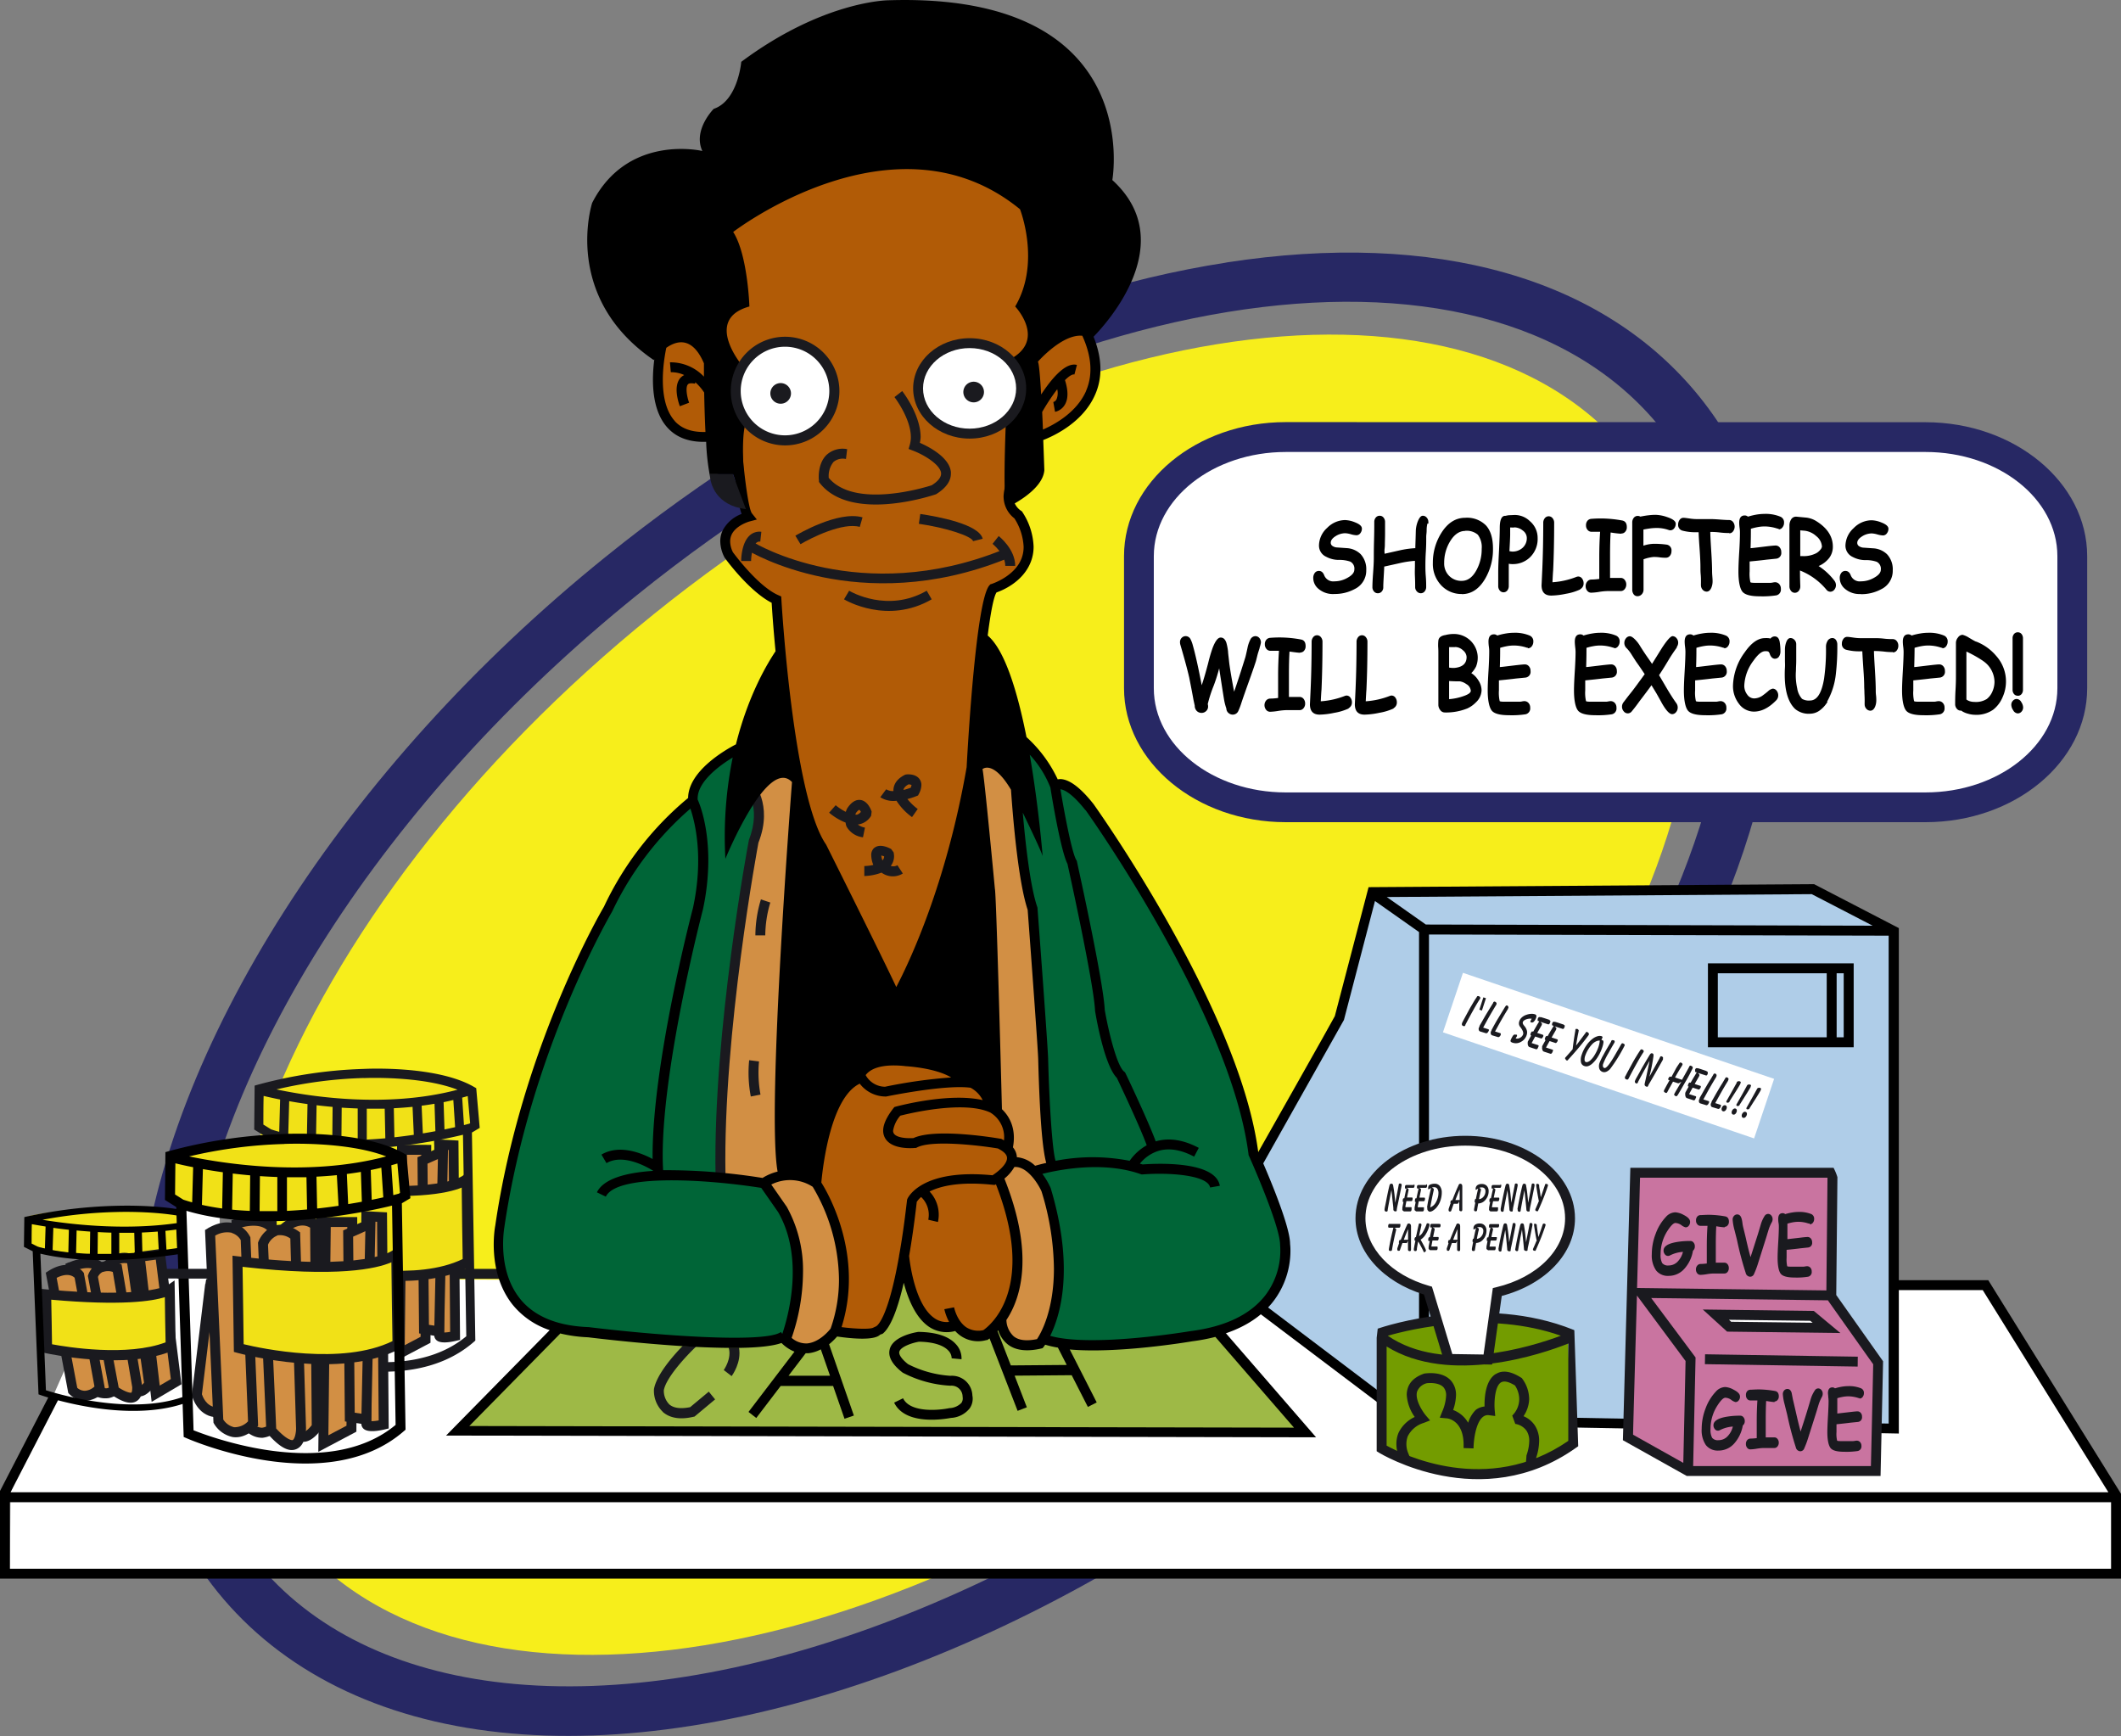 <svg id="Layer_1" data-name="Layer 1" xmlns="http://www.w3.org/2000/svg" viewBox="0 0 546.75 447.46"><rect x="0" y="0" width="546.75" height="447.46" fill="#808080" stroke="none"/><defs><style>.cls-1{fill:#272864;}.cls-1,.cls-10,.cls-11,.cls-12,.cls-13,.cls-2,.cls-3,.cls-4,.cls-5,.cls-6,.cls-7,.cls-8,.cls-9{fill-rule:evenodd;}.cls-2{fill:#f7ee1b;}.cls-3{fill:#1a1a1f;}.cls-4{fill:#fff;}.cls-5{fill:#afcde8;}.cls-6{fill:#f1e117;}.cls-7{fill:#d28f44;}.cls-9{fill:#9eb946;}.cls-10{fill:#006537;}.cls-11{fill:#b15b06;}.cls-12{fill:#739c00;}.cls-13{fill:#c974a0;}</style></defs><title>Simp038 [Converted]</title><path class="cls-1" d="M345.83,268.88c-52.66,8.14-109.5,35.08-160,75.86-67.42,54.37-113.41,126.42-120,188-3.34,31.22,3.55,58.47,20,78.8s41.56,32.84,72.78,36.18c61.61,6.61,141.77-23.07,209.19-77.45,50.56-40.77,88.93-90.61,108-140.34,19.57-50.92,16.74-95.84-8-126.49s-68-42.93-121.92-34.59ZM159.87,635c-27.78-3-50-13.87-64.2-31.5S75.51,561.9,78.48,534.13C84.73,475.77,128.92,407,193.8,354.69c99.84-80.52,218.27-99.9,264-43.19s1.71,168.34-98.13,248.85C294.78,612.68,218.22,641.3,159.87,635Z" transform="translate(-29.73 -201.2)"/><path class="cls-2" d="M356.47,555.7c95.21-76.79,137-183,93.29-237.14s-156.3-35.84-251.51,40.95-137,183-93.3,237.13,156.3,35.84,251.52-40.94Z" transform="translate(-29.73 -201.2)"/><polygon class="cls-3" points="42.36 327.06 42.36 329.62 130.48 329.62 130.48 327.06 42.36 327.06 42.36 327.06"/><polygon class="cls-4" points="487.82 331.22 511.7 331.49 545.23 385.67 545.5 404.99 2.56 404.99 2.71 384.64 27.1 329.47 487.82 331.22 487.82 331.22"/><path class="cls-5" d="M399.18,569l119.29.31-.87-127.55-20.7-11.56L384,431.24l-9.36,32.23-21.32,37.2s8.09,17.88,8.09,22.56c0,0-.54,8.62-6.46,14.77l31,23.51L399.18,569Z" transform="translate(-29.73 -201.2)"/><path class="cls-6" d="M36.64,514.88v6.63S45,525.82,65,524.3c0,0,18.4-1.92,19.07-3L83,515.41s-9.54-4.11-23.71-3.11c0,0-17.83.86-22.63,2.58Z" transform="translate(-29.73 -201.2)"/><path class="cls-7" d="M57.35,527.43s3.09-3.21,6.3-1.62L68.2,558s-2,2.93-3.48,1.52l-7.37-32.07Z" transform="translate(-29.73 -201.2)"/><path class="cls-3" d="M56.42,526.54,56,527l7.62,33.14.29.27a2.6,2.6,0,0,0,2.09.7c1.73-.21,3.06-2.09,3.31-2.46l.28-.41L64.83,525l-.61-.3c-4-2-7.65,1.73-7.8,1.88Zm6.09.28c.22,1.55,4.19,29.7,4.35,30.77a3.31,3.31,0,0,1-1.06.92c-.3-1.33-6.71-29.2-7-30.61a4.55,4.55,0,0,1,3.74-1.08Z" transform="translate(-29.73 -201.2)"/><path class="cls-7" d="M48,527.71s4.74-2.09,7.15-.26l5.07,31s-2.36,3.66-6.43.71L48,527.71Z" transform="translate(-29.73 -201.2)"/><path class="cls-3" d="M47.5,526.55l-.92.41,6.06,33,.42.3a6.07,6.07,0,0,0,4.73,1.3,5.63,5.63,0,0,0,3.52-2.35l.27-.41-5.23-32-.4-.31c-2.93-2.22-7.89-.13-8.45.12ZM54,528.37l4.85,29.73a2.73,2.73,0,0,1-1.58.93,3.59,3.59,0,0,1-2.35-.72c-.23-1.21-5.11-27.76-5.47-29.74,1.32-.44,3.28-.83,4.55-.2Z" transform="translate(-29.73 -201.2)"/><path class="cls-7" d="M48.52,559.62s3.11,3.33,6.95-.51l-5.33-29.27s-2.41-3-7.19,0l5.57,29.77Z" transform="translate(-29.73 -201.2)"/><path class="cls-3" d="M42.26,528.77l-.73.47,5.8,31,.25.27a5.92,5.92,0,0,0,4,1.75,6.61,6.61,0,0,0,4.8-2.23l.47-.47L51.34,529.3l-.2-.25c-1.08-1.36-4.32-3.16-8.88-.28Zm6.7,1.74c.15.81,4.86,26.64,5.12,28.07a3.94,3.94,0,0,1-2.43,1.1,2.94,2.94,0,0,1-2-.76c-.17-.86-5-26.6-5.31-28.35,2.77-1.41,4.18-.45,4.58-.06Z" transform="translate(-29.73 -201.2)"/><path class="cls-7" d="M59.23,559.69l-5.54-29.51s1.31-4,6.24-2.15l5.17,30.49s.93,5.89-5.87,1.17Z" transform="translate(-29.73 -201.2)"/><path class="cls-3" d="M55.18,526.75a5.39,5.39,0,0,0-2.7,3l-.1.31,5.69,30.34.43.3c2.89,2,5,2.54,6.47,1.63,1.79-1.13,1.43-3.76,1.39-4L61.07,527.1l-.68-.26a6.48,6.48,0,0,0-5.21-.09Zm1.13,2.3a3.75,3.75,0,0,1,2.5,0l5,29.65a2.86,2.86,0,0,1,0,.42c0,.48-.1,1-.25,1.05s-1.2,0-3.23-1.32c-.21-1.09-5.21-27.73-5.35-28.52a2.51,2.51,0,0,1,1.28-1.31Z" transform="translate(-29.73 -201.2)"/><polygon class="cls-7" points="40.13 359.23 45.41 356.13 41.27 323.24 36.01 323.93 40.13 359.23 40.13 359.23"/><path class="cls-3" d="M70.83,523.17l-6.51.86,4.5,38.5L76.51,558l-4.4-35-1.28.16Zm-.94,2.7c.29,2.3,3.68,29.26,3.88,30.79l-2.87,1.68c-.39-3.35-3.49-29.91-3.74-32.1l2.73-.37Z" transform="translate(-29.73 -201.2)"/><path class="cls-6" d="M41.64,534.78l.25,13.92s20.14,4.38,31.83-.6l-.25-14.52s-4.72,3.78-31.83,1.2Z" transform="translate(-29.73 -201.2)"/><path class="cls-3" d="M72.71,532.55s-5.31,3.4-30.95,1l-1.43-.13.3,16.36,1,.22c.84.18,20.68,4.41,32.61-.67l.79-.34-.3-17.75-2,1.36Zm-.49,3c0,2.65.18,10.16.2,11.64-9.85,3.74-25.35,1.24-29.28.5,0-1.58-.16-9.4-.2-11.49,18.07,1.62,26.05.38,29.28-.65Z" transform="translate(-29.73 -201.2)"/><path class="cls-8" d="M85.09,522.32l-.76-6.94-.44-.2C75.77,511.39,60.36,512,59.71,512a122,122,0,0,0-23,2.75l-.71.16-.1,7.67,2.26,1.14,1.5,36.88.57.2c1.14.39,28.11,9.63,43.58-1.12l.35-.25-.74-36.31,1.69-.82Zm-2.33-.73-.63.13-.47.1L81.27,517c.41-.08.81-.18,1.22-.28.12,1.15.44,4,.51,4.72l-.24.12Zm-35.28-3.44L47.35,524c-1.38-.15-2.74-.34-4.06-.58l.19-5.74c1.2.17,2.54.34,4,.5Zm2,.21c1.11.11,2.27.2,3.49.29l-.07,5.71c-1.19,0-2.38-.11-3.56-.21l.14-5.79Zm5.47.41c1.14.07,2.3.12,3.49.15v5.47c-1.17,0-2.36,0-3.55,0l.06-5.64Zm5.48.19c1.28,0,2.59,0,3.91,0l.13,5.17c-1.31.09-2.66.17-4,.22V519Zm6,5-.13-5.07c1.35-.06,2.71-.14,4.09-.25l.27,4.89c-1.34.16-2.76.3-4.23.43Zm6.21-.67-.27-4.83c.93-.1,1.87-.21,2.81-.34l.2,4.79-2.74.38Zm4.72-.69-.2-4.78c.71-.11,1.42-.24,2.13-.37l.39,4.76-2.32.39Zm-17.61-9c.18,0,12.44-.45,20.46,2-15.68,3.34-32.73,1.13-39.53,0a116.75,116.75,0,0,1,19.07-2Zm-21.83,3.13c.74.14,2,.36,3.56.61L41.31,523c-.6-.13-1.19-.27-1.77-.43l-1.66-.84c0-.59,0-3.55.06-5Zm3.64,42.81c0-1-1.34-33.2-1.42-35.2,15.67,3.73,36.15.17,41.26-.84,0,1.88.7,34.37.71,35.18-13.38,8.92-36.61,2.11-40.55.86Z" transform="translate(-29.73 -201.2)"/><polygon class="cls-4" points="56.63 364.58 47.25 364.58 47.25 310.19 56.63 310.19 56.63 364.58 56.63 364.58"/><polygon class="cls-7" points="103.03 348.85 109.69 345.33 109.89 296.37 103.62 296.37 103.03 348.85 103.03 348.85"/><path class="cls-3" d="M139.62,496.29h-7.53l-.63,55.9,9.24-4.89.2-51Zm-1.28,2.56c0,2.39-.19,45.46-.19,46.91l-4.08,2.16c0-3.86.52-46.76.55-49.07Z" transform="translate(-29.73 -201.2)"/><path class="cls-7" d="M143,496.2l3.72.2.39,49.15s-4.11,1-4.11-.2V496.2Z" transform="translate(-29.73 -201.2)"/><path class="cls-3" d="M141.67,496.2v49.15a1.7,1.7,0,0,0,.65,1.35c1,.82,3.32.5,5,.09l1-.23-.41-51.38-6.27-.33v1.35Zm2.55,1.35,1.18.06c0,2.24.36,44.88.37,46.88a11.69,11.69,0,0,1-1.55.17V497.55Z" transform="translate(-29.73 -201.2)"/><polygon class="cls-7" points="108.91 299.11 114.2 296.76 113.22 343.17 109.3 342.58 108.91 299.11 108.91 299.11"/><path class="cls-3" d="M143.41,496.8l-6.06,2.69.41,45.4,6.43,1L145.25,496l-1.84.82Zm-.8,3.15c-.08,3.56-.86,40.34-.91,42.94l-1.4-.21c0-2-.36-40-.37-41.54l2.68-1.19Z" transform="translate(-29.73 -201.2)"/><path class="cls-6" d="M112.4,506.87l.29,20.57s23.79,6.46,37.6-.89L150,505.11s-5.59,5.59-37.6,1.76Z" transform="translate(-29.73 -201.2)"/><path class="cls-3" d="M149.12,504.18c-.05.05-6.17,5.05-36.57,1.42l-1.45-.17.33,23,.93.25c1,.27,24.44,6.51,38.53-1l.69-.36-.34-25-2.12,1.86Zm-.37,3.09c0,3.31.23,17,.25,18.45-11.83,5.76-30.81,1.73-35,.71,0-1.65-.22-15.77-.25-18.14,22.07,2.51,31.38.51,35.05-1Z" transform="translate(-29.73 -201.2)"/><path class="cls-6" d="M96.44,481.81v9.79s9.89,6.36,33.48,4.11c0,0,21.74-2.84,22.53-4.41l-1.28-8.71s-11.26-6.07-28-4.6c0,0-21,1.27-26.73,3.82Z" transform="translate(-29.73 -201.2)"/><path class="cls-3" d="M153.39,491.94l-.9-10.26-.53-.3c-9.59-5.6-27.79-4.7-28.56-4.66a117.24,117.24,0,0,0-27.19,4.06l-.84.24-.11,11.32L97.93,494l1.76,54.47.68.29c1.35.59,33.2,14.22,51.48-1.66l.41-.36-.88-53.62,2-1.2Zm-2.76-1.09-.75.2-.55.14-.46-7.07,1.43-.41.62,7-.29.17ZM109,485.78l-.16,8.58c-1.62-.22-3.23-.5-4.8-.86l.24-8.47c1.41.26,3,.51,4.72.75Zm2.34.3c1.32.16,2.69.3,4.13.43l-.08,8.43q-2.11-.09-4.2-.3l.15-8.56Zm6.47.62c1.34.09,2.72.16,4.13.21V495c-1.39,0-2.8,0-4.2,0l.07-8.31Zm6.47.27c1.52,0,3.06,0,4.62,0l.16,7.63c-1.56.14-3.15.25-4.78.33V487Zm7.12,7.37-.15-7.49c1.59-.08,3.21-.2,4.83-.36l.32,7.21c-1.58.23-3.25.45-5,.64Zm7.33-1-.31-7.14c1.1-.14,2.21-.31,3.32-.5l.23,7.07c-1,.19-2.09.38-3.24.57Zm5.58-1-.23-7.05c.84-.17,1.67-.36,2.51-.56l.46,7c-.77.18-1.7.38-2.74.59Zm-20.79-13.26c.2,0,14.69-.67,24.16,3C129.12,487,109,483.7,101,482a111,111,0,0,1,22.53-2.94Zm-25.79,4.61c.88.21,2.31.54,4.21.92l-.23,8.32c-.71-.19-1.41-.4-2.09-.63l-2-1.24c0-.88,0-5.26.07-7.37Zm4.3,63.23c0-1.44-1.59-49-1.68-52,18.51,5.51,42.7.25,48.73-1.23.05,2.77.83,50.76.85,51.94-15.82,13.18-43.25,3.13-47.9,1.28Z" transform="translate(-29.73 -201.2)"/><path class="cls-9" d="M173,542.92l-24.61,26.21,217.34,1L344,544.52s-35.21,6.53-45.26,1.19c0,0-7.48,5.84-11-3.11,0,0-6.07,6.08-11.83,0,0,0-9.58,2.88-12.78-13.74l-1.28.32s-2.24,21.09-14.7,15l-1.92-.16s-7,8.15-13.1,2.08c0,0-21.42,3.2-27.17-.32,0,0-30.37-1.28-32-2.88Z" transform="translate(-29.73 -201.2)"/><path class="cls-10" d="M292.75,392.07s8.06,8.4,9.1,11.55c0,0,3.85-.7,5.25,2.1,0,0,32.2,43,42,75.94,0,0,5.6,23.1,7,24.5,0,0,6.65,16.1,4.55,21.7,0,0-3.5,15.75-23.1,17.85,0,0-29.48,2.83-35,1.75l-3.85-1.75s7.35-14.35,2.45-29.75c0,0-2-12.39-4.85-13l4.43-1.66s-3.08-32.92-2.38-34.67l-2.45-30.44s-6.3-33.25-4.55-34.65l1.4-9.45Z" transform="translate(-29.73 -201.2)"/><path class="cls-10" d="M184,439.58s-26.5,55-25.88,83.34c0,0-2.85,24.66,36.68,23,0,0,32,3.06,37.5-.81,0,0,8.76-24.66-5.51-38.52l-11.38-2.3s2.62-50.07,3.84-54.76c0,0,4.08-31.79,5.1-31.79,0,0,2.24-9.37-.82-12.23,0,0-2.64-11.21-4.28-11.21,0,0-9.57,6.32-10.8,10.8l-.41,2.45-7.94,7.13L184,439.58Z" transform="translate(-29.73 -201.2)"/><path class="cls-7" d="M286.61,504.6s5.81,16.06,5.26,23c0,0-1.39,11.08-4.16,13.84,0,0,1.39,9.42,10,5.82,0,0,10-12.18.83-41.82l-2.21-2.49,4.43-1.66s-5-70.35-6.65-73.67c0,0-2.77-24.09-1.93-25.2,0,0-9.42-8.31-10.25-5.54,0,0,.55,17.72,1.66,21.6L285.5,457l1.24,29.86a25.64,25.64,0,0,1,2.91,5.31l-.27,4.43s3.32,6.09-2.77,8Z" transform="translate(-29.73 -201.2)"/><path class="cls-7" d="M233.15,543.1s-1.38,5,3,5.54c0,0,7.73-.89,9-4.6,0,0,4.58-17,.15-26.14,0,0-4.15-11.92-6.92-13l-6.37-1.66s1.38-70.35,1.94-75.33l1.38-24.1s-1.82-5.7-7.76-2.77a7.3,7.3,0,0,0-1.93,6.65l-.28,5.82s-7.48,36.83-7.48,42.65l-2.49,48.18,11.36,1.39s7.47,12.19,7.75,15.79c0,0,1.94,13-1.39,21.6Z" transform="translate(-29.73 -201.2)"/><path class="cls-11" d="M239.92,505.85s5.75,10.23,6.87,20c0,0,.16,16.78-1.6,18.22,0,0,6.4,2.4,11.19,0,0,0,6.39-10.7,6.39-16.62,0,0,3.68,19.5,13.1,15.18,0,0,6.56,6.24,10.71.32,0,0,11.19-13.74.8-38.19,0,0,4.8-2.88,2.72-7.35,0,0,.8-7.67-3.36-10.55,0,0-9.27-12.94-24-12.94,0,0-16.3-.32-19.66,15.18l-3.19,16.78Z" transform="translate(-29.73 -201.2)"/><path class="cls-11" d="M199.78,290.86s-2.61,7.44-.24,12.74c0,0,4.82,13.2,12.49,10.83l-.15-24.36s-8.47-6.56-12.1.79Z" transform="translate(-29.73 -201.2)"/><path class="cls-11" d="M295.77,295.78s6.07-11.19,14.86-7.67c0,0,2.64,5.27,1.2,8.79,0,0-3.59,14.94-13.1,17.18l-1.52-1-1.44-17.34Z" transform="translate(-29.73 -201.2)"/><path class="cls-11" d="M291,326.56l1.84-19.79s3.22-10.12.92-12c0,0,9.21-28.08.46-41.89,0,0-35.44-32.67-77.32,5.53,0,0-3.22,25.77.46,36.36l1.84,24.85s2.16,13.28,3.09,14.39c0,0-5.2,2.88-5.48,5.84a25.74,25.74,0,0,0,12.52,15.59s5.11,46.28,6.68,49.16c0,0,5.66,19.47,11.5,27.08l12.9,26s15.67-30.33,18.45-52l4.64-43.51s1.39-8.9,2.14-9.27c0,0,11.31-3.62,9.09-13.73,0,0-6.13-8.81-5.29-11.13a1.54,1.54,0,0,1,1.56-1.46Z" transform="translate(-29.73 -201.2)"/><path class="cls-3" d="M260.31,303.56c.05.07,4.22,5.5,4.22,10.31a6.91,6.91,0,0,1-.26,1.93l-.32,1.12,1.09.42c2.7,1,7,3.52,7.28,5.77a1,1,0,0,1,0,.17c0,1-.83,2-2.42,3-1.61.52-19.77,6.13-26.55-1.92a1.41,1.41,0,0,1,0-.21,5.75,5.75,0,0,1,1.23-3.87,3.71,3.71,0,0,1,3.22-.77l.31-2.54a6.12,6.12,0,0,0-5.33,1.5c-2.39,2.35-2,6.42-1.94,6.59l0,.36.22.29c8,10.2,28.94,3.23,29.82,2.93l.15-.05.13-.08c2.45-1.56,3.69-3.31,3.69-5.21a3.4,3.4,0,0,0,0-.45c-.38-3.8-5.73-6.52-8-7.51a9.84,9.84,0,0,0,.2-1.43c0-5.74-4.53-11.63-4.75-11.91l-2,1.56Z" transform="translate(-29.73 -201.2)"/><path class="cls-3" d="M234.76,339.28l1.32,2.19c2.77-1.66,10.93-5.7,15.28-4.46l.71-2.46c-6.32-1.8-16.86,4.46-17.31,4.73Z" transform="translate(-29.73 -201.2)"/><path class="cls-3" d="M266.57,336.21c7,1,13.65,3.17,14,4.48l2.48-.62c-.94-3.77-11.57-5.72-16.09-6.39l-.37,2.53Z" transform="translate(-29.73 -201.2)"/><path class="cls-3" d="M223,339.2c-2.14,1.92-2.21,6.13-2.21,6.61h2.56c0-1.35.38-3.83,1.36-4.7a1.18,1.18,0,0,1,1-.3l.28-2.54a3.75,3.75,0,0,0-3,.93Z" transform="translate(-29.73 -201.2)"/><path class="cls-3" d="M285.6,341.39s3.27,2.6,3.27,5.67h2.56c0-4.33-4.09-7.56-4.26-7.69l-1.57,2Z" transform="translate(-29.73 -201.2)"/><path class="cls-3" d="M222.63,343.14c.28.17,28.56,17.29,66.32,2.18L288,343c-36.51,14.61-63.75-1.82-64-2l-1.35,2.18Z" transform="translate(-29.73 -201.2)"/><path class="cls-3" d="M248.61,353.48l-1.31,2.2c.45.27,11.22,6.58,22.6,0l-1.28-2.22c-10.05,5.8-19.61.25-20,0Z" transform="translate(-29.73 -201.2)"/><path class="cls-3" d="M255.12,419.71a2.44,2.44,0,0,0-.8,2,7,7,0,0,0,.51,2.37l0,.06a11.79,11.79,0,0,1-2.3.29V427a13.63,13.63,0,0,0,4.44-.88,4.9,4.9,0,0,0,5.49.23l-1.4-2.14a2,2,0,0,1-1.71.17,4,4,0,0,0,.85-2.42,5,5,0,0,0-.12-1.07l-.63-.85c-.66-.37-2.94-1.48-4.35-.28Zm1.76,2a4,4,0,0,1,.76.22,1.53,1.53,0,0,1-.31.91s-.1.06-.14.1,0,0,0,0a5.6,5.6,0,0,1-.28-1.2Z" transform="translate(-29.73 -201.2)"/><path class="cls-3" d="M263.37,400.84l-.23,0-.2.1c-2.26,1.15-2.82,2.67-2.9,3.74a2.62,2.62,0,0,0,0,.28c0,.05,0,.09,0,.14a3.26,3.26,0,0,1-1.87-.46l-1.52,2.05a6.27,6.27,0,0,0,4.18.91,15.17,15.17,0,0,0,4,4.21l1.47-2.09a14.46,14.46,0,0,1-2.66-2.56,19.14,19.14,0,0,0,2.31-.75l.43-.17.22-.42a5.1,5.1,0,0,0,.65-2.27,2.56,2.56,0,0,0-.46-1.5c-1-1.47-3.18-1.26-3.43-1.24Zm.54,2.54a1.72,1.72,0,0,1,.8.16,5.48,5.48,0,0,1-.2.69,15,15,0,0,1-1.88.58c.07-.52.52-1,1.28-1.43Z" transform="translate(-29.73 -201.2)"/><path class="cls-3" d="M248.13,409.54a5.67,5.67,0,0,0-.37.92,13.79,13.79,0,0,1-2.61-1.71l-1.69,1.92a15.29,15.29,0,0,0,4.25,2.56,3.75,3.75,0,0,0,.23,1,5.61,5.61,0,0,0,4.25,2.79l.51-2.5a4.18,4.18,0,0,1-1.86-.82H251a4.63,4.63,0,0,0,3.29-2.23l.13-1.07c-.14-.46-1-2.75-2.85-3-1.22-.17-2.38.55-3.44,2.15Zm2.21,1.27c.54-.79.9-.88.91-.88a1.68,1.68,0,0,1,.4.53,2.07,2.07,0,0,1-1,.72,3,3,0,0,1-.43,0c.07-.22.14-.39.14-.39Z" transform="translate(-29.73 -201.2)"/><path class="cls-3" d="M224.41,442.29H227a30.41,30.41,0,0,1,1.3-8.46l-2.42-.81a32.37,32.37,0,0,0-1.43,9.27Z" transform="translate(-29.73 -201.2)"/><path class="cls-3" d="M223.27,483.83l2.5-.49a31,31,0,0,1-.38-8.55l-2.54-.32a32.4,32.4,0,0,0,.42,9.36Z" transform="translate(-29.73 -201.2)"/><path class="cls-3" d="M221.68,404c.19.2,4.5,5,1.11,13.66-.16.72-9.29,49.54-8.61,86.39l2.56,0c-.67-36.6,8.41-85.16,8.5-85.65,3.93-9.95-1.46-15.86-1.69-16.11L221.68,404Z" transform="translate(-29.73 -201.2)"/><path class="cls-8" d="M259.08,549c-.48,1.89.64,3.91,3.34,6a29.87,29.87,0,0,0,12.32,3.37,2.85,2.85,0,0,1,3.13,2.86,2.09,2.09,0,0,1-.29,1.55,4.54,4.54,0,0,1-3.12,1.37c-2.77.59-10.11,1.23-11.94-2.54l-2.3,1.12c3.08,6.33,14.2,4,14.67,3.94a6.61,6.61,0,0,0,4.82-2.48,4.34,4.34,0,0,0,.68-3.3,5.26,5.26,0,0,0-5.66-5.07,28,28,0,0,1-10.92-3c-1.57-1.23-2.45-2.45-2.25-3.22.31-1.24,3.22-2.27,5.09-2.57,4.51.08,6.61,1.28,7.54,2.28a2.92,2.92,0,0,1,.86,2l2.54.24a5.31,5.31,0,0,0-1.44-3.87c-1.83-2.05-5.08-3.12-9.69-3.18-.86.12-6.52,1.12-7.38,4.47Z" transform="translate(-29.73 -201.2)"/><path class="cls-3" d="M216.33,554.36l2,1.54c.12-.17,2.62-3.56,1.89-7.34-.86,0-1.75,0-2.65,0,.86,2.83-1.26,5.75-1.28,5.79Z" transform="translate(-29.73 -201.2)"/><path class="cls-3" d="M200.63,565.18c1.82,1.55,4.45,2,7.82,1.21l.31-.06,5.31-4.43-1.63-2-4.8,4c-2.4.48-4.21.27-5.34-.68a5,5,0,0,1-1.45-3.68c.6-3.36,6.07-9.14,8.32-11.25-1.14-.06-2.29-.12-3.44-.2-2.54,2.63-6.76,7.44-7.42,11.16a7.57,7.57,0,0,0,2.32,5.9Z" transform="translate(-29.73 -201.2)"/><path class="cls-8" d="M345.66,544.89c5.31-1.8,9.47-4.56,12.34-8.31a21.44,21.44,0,0,0,4.38-13,14.94,14.94,0,0,0-.09-1.75h0c0-5.41-7.63-22.4-8.22-23.72-4.87-37-42.09-89.15-42.46-89.67-3.34-4.22-6.21-6.37-8.55-6.43a4.31,4.31,0,0,0-.67.07,34.29,34.29,0,0,0-8.05-10.89c-2.25-11.35-5.51-22.38-10-26.18.75-5.91,1.55-10.08,2.28-11.11,1.33-.46,6.8-2.61,8.84-7.9a10.75,10.75,0,0,0,.71-3.91,17.29,17.29,0,0,0-2.83-8.81l-.16-.26-.25-.17A4.55,4.55,0,0,1,291,330a5.62,5.62,0,0,1-.08-.92,9.35,9.35,0,0,1,2.09-5.27L291,322.33a11.8,11.8,0,0,0-2.57,6.76,7.94,7.94,0,0,0,.14,1.46,7.13,7.13,0,0,0,2.65,4.26,14.79,14.79,0,0,1,2.38,7.32,8.46,8.46,0,0,1-.53,3c-1.81,4.71-7.66,6.56-7.71,6.58l-.34.1-.24.27c-3.38,3.77-5.49,39.71-5.87,46.87-5.27,30.34-14.88,50.45-18.14,56.66-4.09-8.71-17.44-35.42-18.08-36.7-8.58-12.34-11.5-62.68-11.53-63.18l-.05-.79-.72-.32c-5.35-2.31-11.65-11-11.71-11.05a6.39,6.39,0,0,1-.73-2.81,4.24,4.24,0,0,1,.35-1.7c1.12-2.48,4.6-3.44,4.64-3.45l1.89-.5-1.26-1.58c-.89-1.13-2-9.62-2.55-16.84l-2.55.18c.3,4.12,1.09,13,2.43,16.8a9.09,9.09,0,0,0-4.92,4.33,6.48,6.48,0,0,0-.58,2.72,9.25,9.25,0,0,0,1.1,4.17c.36.54,6.37,8.72,12.15,11.68.1,1.68.4,6.35,1,12.49-2,3-7,11.15-10.21,24-2.65,1.37-12.26,6.84-12.33,13.82a81.2,81.2,0,0,0-21.71,28.06c-.15.23-21.28,36.08-28,82.16-.09.43-2.23,11.94,4.45,20.36a20.69,20.69,0,0,0,9.58,6.59l-24.58,25-2.13,2.17,224.27.45-23.2-26.77ZM309.57,410c.33.47,37.33,52.28,42,88.69l0,.19.08.17c2.24,5,8.06,18.75,8.06,23a19,19,0,0,1-3.79,13c-3.87,5-10.36,8.12-19.29,9.25-.32.05-25.45,4.28-36.18,1.22,2.55-5.12,6.36-17.34.11-38.13a19.13,19.13,0,0,0-2.13-3.62c4-1,15.52-3.39,25.32.06l.26.08h.26c6.89-.54,16.83.17,17.4,3.37l2.51-.44c-1.14-6.52-16.47-5.75-19.91-5.5l-.7-.2a10,10,0,0,1,4.7-3.27c2.74-.85,5.86-.36,9.28,1.46l1.2-2.26c-4-2.12-7.73-2.67-11.1-1.68-1.87-5.13-7.51-17-7.77-17.51l-.14-.28-.23-.19c-1.84-1.43-4-10.16-5-15.9-.33-7.37-6.9-37-7.17-38.25l-.05-.21-.12-.19c-1.08-1.73-3-11.66-4.08-18.22.89.1,2.9.92,6.43,5.37ZM274.38,541.93a5.48,5.48,0,0,1-3.82-1c-4.91-3.42-6.26-13.93-6.48-16,.67-3.85,1.33-8.37,1.95-13.75l0-.15a5.6,5.6,0,0,1,1.15-1.3,6.32,6.32,0,0,1,1.84,5.86l2.49.58a8.68,8.68,0,0,0-2.16-7.85c2.81-1.41,7.79-2.64,16.44-1.72l.42,0,.25-.15c3.11,8,4.26,14.44,4.26,19.6,0,12.37-6.42,17.23-7.5,18a5.77,5.77,0,0,1-4.36-.71c-2.48-1.65-3.18-5.14-3.19-5.17l-2.51.48a13.38,13.38,0,0,0,1.2,3.24ZM288.63,505a10.75,10.75,0,0,0,2.58-3c3.33-.26,6.17,4.41,7,6.27a69.39,69.39,0,0,1,3.2,19.9c0,10.88-3.39,16.74-4.36,18.19-2.64.55-4.69.34-6-.71a5.92,5.92,0,0,1-1.89-4.22c3.79-5.72,7.25-17-.51-36.44Zm-1.57,39.1a7.42,7.42,0,0,0,2.35,3.54c2,1.65,5,2,8.65,1.16l.42-.1.28-.33s.2-.27.4-.57a25.06,25.06,0,0,0,3.27.75l2.28,4.47-14.41.12-3.43-8.85.19-.19Zm11.45-122.16s-1-12.67-3.33-26.2a26.71,26.71,0,0,1,5.32,8.46c.22,1.5,2.62,16.21,4.4,19.66.16.71,6.79,30.66,7.12,37.92.41,2.53,2.51,14.12,5.61,17.25.2.42,6,12.61,7.7,17.37a13.33,13.33,0,0,0-4.4,4,49.87,49.87,0,0,0-19.09,0c-.85-2.55-1.63-14.92-1.92-26.12,0-2.37-2.62-37.43-2.74-38.92v-.17l-.05-.16c-1.85-5.34-3.08-16.56-3.75-24.37,2.06,4.26,4.83,10.08,5.14,11.26Zm-8.17-17.23c.42,6.15,1.77,23.42,4.3,31,.95,12.63,2.72,36.82,2.72,38.66.37,14.11,1.06,23,2.07,26.58-1.38.31-2.37.59-2.87.73a7.76,7.76,0,0,0-4.7-2.21,4.2,4.2,0,0,0-1-2.52l0-.1c.85-4.65-.82-7.82-2.85-9.75-.31-12.16-1.48-55.78-1.82-56.81,0,0-2.8-29.84-3.2-30.84,0,0,2.71-2.5,7.35,5.3Zm-1.83,90.41c-.2-.11-.36-.23-.58-.33l-.16-.08-.17,0c-1.73-.3-16.79-2.76-22.39-.17-1.48.11-4.45,0-5.11-1.26a1.34,1.34,0,0,1-.15-.66,7.83,7.83,0,0,1,1.86-3.85c2.62-.66,16.2-3.88,23-.9l.18.08a7.4,7.4,0,0,1,3.54,7.2ZM263,476s7.68.36,11.93,2.92a128.53,128.53,0,0,0-17.05,2.39,5.74,5.74,0,0,1-5-3c1.05-1.4,3.63-3,10.11-2.33Zm-11.65,4.51a8.42,8.42,0,0,0,6.8,3.32c.41-.06,15.15-3.14,21.78-2.26a7.46,7.46,0,0,1,3.12,3.19c-8.68-2-21.75,1.51-22.37,1.67l-.41.12-.26.33c-2.5,3.23-3.2,5.72-2.14,7.64,1.68,3.06,7.13,2.63,7.75,2.57l.25,0,.23-.12c3.82-2,16.16-.53,20.85.25,1.09.54,2.33,1.36,2.37,2.41,0,0,0,.05,0,.07,0,1.69-2.53,3.65-3.74,4.43-18.31-1.79-21.81,5.77-21.95,6.1l-.07.17-.07.59c-.64,5.52-1.3,10.09-2,13.88h0v.09c-2.93,16.64-5.8,18.06-5.95,18.12l-.67.31c-.7.45-4.34.38-8.2-.12,5.76-18.34-3.32-34.26-5.22-37.27.46-4.92,2.56-21.94,9.88-25.47ZM246,531a37.9,37.9,0,0,1-2.15,12.64c-.35.45-2.84,3.54-6.05,3.83a5.69,5.69,0,0,1-4-1.43,52.62,52.62,0,0,0,2.93-16.84,33.66,33.66,0,0,0-4.18-16.93l-4-5.75a10.76,10.76,0,0,1,10.68.58A47.59,47.59,0,0,1,246,531Zm-2.38,24.8H233l4.42-5.8c.23,0,.45,0,.68,0a8.73,8.73,0,0,0,3.22-1l2.36,6.77Zm-25-159.43a102.6,102.6,0,0,0-1.9,26.19s10.83-26.5,17.17-19.78c0,0-6.59,84.65-3.71,100.4a13.2,13.2,0,0,0-3.88,1.64,156.48,156.48,0,0,0-25.63-2c-.07-1.22-.11-2.47-.11-3.79,0-23.68,10.24-62.89,10.35-63.32A60.66,60.66,0,0,0,212.32,423c0-9.36-2.35-14.84-2.75-15.72a2.64,2.64,0,0,1,0-.28c0-4.2,5.27-8.28,9.06-10.56ZM163.74,535.89c-6-7.5-4-18.25-4-18.36,6.71-45.62,27.59-81,27.8-81.4a80.88,80.88,0,0,1,20.16-26.51c1.18,3.46,3.48,12.58.67,25.58-.44,1.7-10.67,40.88-10.41,64.74-3-1.62-8.63-3.82-13.19-1.14l1.3,2.2c4.19-2.47,10.12.79,12,1.94V503c-6.91.45-12.75,2-14.47,5.53l2.3,1.11c2.83-5.87,25.43-4.56,40.06-2.26l4.36,6.25c6.91,12,2.45,27.33,1.07,31.38l-.35-.48c-4.17,3-32.6.83-49.54-1.26-8.17-.3-14.12-2.79-17.79-7.4Zm10.34,9a37.15,37.15,0,0,0,7.24,1c2.21.27,13.13,1.58,24.41,2.28,1.15.08,2.3.14,3.44.2,2.9.14,5.75.23,8.44.25.9,0,1.79,0,2.65,0,4.67-.07,8.61-.43,10.92-1.26l.18.17a10,10,0,0,0,3.17,2.07l-11.85,15.53,2,1.56,6.29-8.25h13.52l2.94,8.45,2.41-.83-6.39-18.37a16.23,16.23,0,0,0,2.07-2c3.77.55,9.54,1.09,11.09-.47l-1.06.37,1.7-.61c1.54-1.21,3.5-4.64,5.45-13.15,1.07,4.09,3,8.89,6.37,11.26a8.19,8.19,0,0,0,6.89,1.18,7.87,7.87,0,0,0,8,2.35l.21,0,.19-.12c.06,0,.23-.15.46-.31l7.23,18.66,2.38-.92-3.15-8.15,14.71-.12,4.17,8.18,2.28-1.16-6.95-13.65c12.38,1.11,30.59-1.94,31.53-2.1a48.68,48.68,0,0,0,6-1.14l20.27,23.39-212.58-.42,23.41-23.8Z" transform="translate(-29.73 -201.2)"/><path class="cls-8" d="M497.37,429.1h-.31l-114.54.77s-8.62,32.92-8.7,33.24S353,500.06,353,500.06l2.23,1.25,20.94-37.22,8-30.65,11.36,8V560.2h2.56V442.07l118.5.3V568.13l-123.43-2.28L355.7,537.52l-1.55,2,38.19,28.83,126.87,2.35V440.42L497.37,429.1Zm15.09,10.7-115.18-.3-10.07-7.09,109.55-.74,15.7,8.13Z" transform="translate(-29.73 -201.2)"/><path class="cls-8" d="M506.28,449.51H470v21.62h37.57V449.51Zm-33.73,2.55h28.07v16.51H472.55V452.06ZM505,468.57h-1.82V452.06H505v16.51Z" transform="translate(-29.73 -201.2)"/><polygon class="cls-4" points="452.17 293.43 371.96 266.08 377.12 250.75 457.33 278.08 452.17 293.43 452.17 293.43"/><path class="cls-3" d="M406.57,465q.23-.5.72-1.41c.32-.6.68-1.26,1.08-2s.78-1.36,1.15-2,.68-1.07.93-1.45l0-.06a.48.48,0,0,1,.16-.13.38.38,0,0,1,.21,0l.09,0,.1.07.05,0a.89.89,0,0,1,.24.25.31.31,0,0,1,0,.25.43.43,0,0,1,0,0,0,0,0,0,0,0,0l0,.06c-.44.65-1,1.57-1.67,2.77s-1.4,2.53-2.16,4l0,.08a.59.59,0,0,1-.2.25.35.35,0,0,1-.25,0l-.12-.05-.07,0,0,0a.59.59,0,0,1-.24-.27.49.49,0,0,1,0-.31.46.46,0,0,1,0-.09l0-.07v0Z" transform="translate(-29.73 -201.2)"/><polygon class="cls-3" points="383.05 257.29 382.01 260.47 381.35 260.25 382.38 257.07 383.05 257.29 383.05 257.29"/><path class="cls-3" d="M415.28,459.49a.71.71,0,0,1,.21.22.36.36,0,0,1,0,.27l0,.1a.83.83,0,0,1-.07.13l-.05.08c-.53.86-1.07,1.77-1.61,2.71s-1.11,2-1.7,3.07l1.32.42a.19.19,0,0,1,.14.12.34.34,0,0,1,0,.22,1.39,1.39,0,0,1-.06.13l-.09.17,0,0a.89.89,0,0,1-.3.33.37.37,0,0,1-.32.05l-1.49-.45h0a.53.53,0,0,1-.32-.37.75.75,0,0,1,0-.53,1.56,1.56,0,0,1,.06-.15,2.15,2.15,0,0,1,.11-.24l0-.08c0-.08.22-.43.55-1s.71-1.27,1.15-2l1-1.65.82-1.33,0-.06a.6.6,0,0,1,.23-.26.28.28,0,0,1,.24,0l.1.05.12.06.06,0Z" transform="translate(-29.73 -201.2)"/><path class="cls-3" d="M418.35,460.49a.61.61,0,0,1,.21.22.42.42,0,0,1,0,.27.31.31,0,0,1-.05.1.61.61,0,0,1-.07.14l0,.07c-.54.86-1.08,1.77-1.62,2.71s-1.11,2-1.7,3.07l1.32.42c.08,0,.13.06.15.12a.45.45,0,0,1,0,.22,1.12,1.12,0,0,1,0,.13,1.19,1.19,0,0,1-.1.17l0,0a.91.91,0,0,1-.31.33.36.36,0,0,1-.31.05l-1.5-.45h0a.54.54,0,0,1-.33-.36.91.91,0,0,1,0-.54s0-.09.06-.15.06-.13.12-.23l0-.09.54-1c.33-.59.71-1.28,1.15-2l1-1.65.81-1.33.05-.06a1,1,0,0,1,.23-.27.33.33,0,0,1,.24,0,.21.21,0,0,1,.1,0l.12.06.06,0Z" transform="translate(-29.73 -201.2)"/><path class="cls-3" d="M424.27,464.34l.31-.56a3.17,3.17,0,0,0-1.5.19c-.44.18-.71.4-.79.67s0,.53.3.89l.23.29a2.92,2.92,0,0,1,.53,1.11,2.1,2.1,0,0,1-.08,1.07,3,3,0,0,1-1.45,1.73,2.6,2.6,0,0,1-2.17.23,1,1,0,0,1-.46-.25.35.35,0,0,1-.06-.35,4.55,4.55,0,0,1,.32-.71,4.74,4.74,0,0,1,.35-.57.94.94,0,0,1,.27-.2.54.54,0,0,1,.31,0l.06,0h.08l.12,0a.19.19,0,0,1,.14.1.18.18,0,0,1,0,.16.64.64,0,0,1,0,.07l0,.05-.35.6a1.52,1.52,0,0,0,1.16-.18,1.61,1.61,0,0,0,.76-.86c.14-.45-.08-1.05-.65-1.81l-.14-.18a1.41,1.41,0,0,1-.27-.65,1.62,1.62,0,0,1,.07-.71,2.32,2.32,0,0,1,.64-1,3.19,3.19,0,0,1,1.15-.68,4.53,4.53,0,0,1,1.19-.26,2.75,2.75,0,0,1,1,.09.64.64,0,0,1,.42.3,1,1,0,0,1-.05.59,2.44,2.44,0,0,1-.57,1,.66.66,0,0,1-.69.22.42.42,0,0,1-.21-.12.13.13,0,0,1,0-.15.45.45,0,0,1,.08-.18Z" transform="translate(-29.73 -201.2)"/><path class="cls-3" d="M429.16,464.16l0,0c.11.05.18.1.2.16a.3.3,0,0,1,0,.23l0,.09-.05.11,0,.05a1,1,0,0,1-.26.37.27.27,0,0,1-.27.05l-1.95-.64.32.35a.48.48,0,0,1,.07.16.27.27,0,0,1,0,.15s0,0,0,0l-.07.12,0,.07-.73,1.27-.43.74,1.4.46a.29.29,0,0,1,.17.12.3.3,0,0,1,0,.19.76.76,0,0,1,0,.11l-.07.13,0,0a2,2,0,0,1-.3.39.26.26,0,0,1-.27,0l-1.44-.47c-.16.27-.42.74-.77,1.4l-.16.28,1.65.53a.23.23,0,0,1,.14.11.31.31,0,0,1,0,.21l-.05.12a1.29,1.29,0,0,1-.09.16l0,.07a1.19,1.19,0,0,1-.27.37.43.43,0,0,1-.32,0l-1.57-.52a.52.52,0,0,1-.23-.13,1.3,1.3,0,0,1-.19-.3l0-.07a.72.72,0,0,1-.07-.26.83.83,0,0,1,0-.3l0-.09,0-.09a.13.13,0,0,1,0-.07l0-.06.34-.65c.17-.29.36-.62.57-1l-.11,0a.11.11,0,0,1-.09-.1.38.38,0,0,1,0-.18l0-.08a1,1,0,0,1,.07-.16l0-.06a1.07,1.07,0,0,1,.23-.37.21.21,0,0,1,.21-.07l.18.06.81-1.4c.25-.44.51-.86.77-1.27l-.3-.09a.16.16,0,0,1-.12-.13.53.53,0,0,1,0-.24l0-.1a.5.5,0,0,1,.05-.13l0-.05a.93.93,0,0,1,.24-.33.49.49,0,0,1,.35,0l.07,0H427l1,.31,1.05.35.08,0Z" transform="translate(-29.73 -201.2)"/><path class="cls-3" d="M432.86,465.37l0,0q.18.06.21.15a.33.33,0,0,1,0,.24.36.36,0,0,1,0,.09l-.05.1,0,.06a1.26,1.26,0,0,1-.26.37.28.28,0,0,1-.28,0l-1.94-.63.31.34a.34.34,0,0,1,.07.16.23.23,0,0,1,0,.16l0,0a.31.31,0,0,1-.06.12l0,.08-.73,1.26q-.39.68-.42.75l1.39.45a.29.29,0,0,1,.17.12.3.3,0,0,1,0,.19s0,.07,0,.11l-.07.13,0,0a1.31,1.31,0,0,1-.31.39.28.28,0,0,1-.27,0l-1.43-.47c-.16.27-.42.73-.78,1.39l-.15.28,1.64.53c.08,0,.14.07.15.11a.31.31,0,0,1,0,.21l-.06.13c0,.05,0,.1-.08.16l0,.06a1,1,0,0,1-.28.37.4.4,0,0,1-.31,0l-1.57-.51a.57.57,0,0,1-.24-.14,1.12,1.12,0,0,1-.18-.3l0-.07a.68.68,0,0,1-.07-.27.59.59,0,0,1,0-.28l0-.1a.51.51,0,0,0,0-.09l0-.06,0-.06c.06-.14.18-.36.34-.65l.57-1-.11,0a.13.13,0,0,1-.09-.1.32.32,0,0,1,0-.19s0,0,0-.08.05-.09.08-.16l0-.06a.89.89,0,0,1,.23-.36.2.2,0,0,1,.21-.08l.18.06c.28-.5.56-1,.81-1.4s.51-.86.77-1.27l-.3-.09a.16.16,0,0,1-.12-.12.41.41,0,0,1,0-.24.76.76,0,0,1,0-.11.69.69,0,0,1,.05-.13l0,0a.64.64,0,0,1,.24-.33.41.41,0,0,1,.35,0h.07l.08,0c.32.09.66.19,1,.31l1.06.35.08,0Z" transform="translate(-29.73 -201.2)"/><path class="cls-3" d="M435.12,471.68c.16-1.48.39-3.08.7-4.83a1.52,1.52,0,0,1,0-.19l0,0a.06.06,0,0,1,0,0v0c.05-.13.09-.22.15-.25s.12,0,.22,0a.13.13,0,0,1,.08,0l.08,0,.06.05a.84.84,0,0,1,.25.25.32.32,0,0,1,0,.27l0,.06c0,.09-.11.5-.24,1.2s-.27,1.52-.42,2.47c.52-.67,1.05-1.38,1.6-2.12s.85-1.15.91-1.21l0-.06a.48.48,0,0,1,.16-.13.22.22,0,0,1,.16,0l.13.06.1.07,0,0a.7.7,0,0,1,.23.25.26.26,0,0,1,0,.23.41.41,0,0,0,0,.08l0,.06,0,0c-.63.87-1.41,1.88-2.34,3s-1.93,2.27-3,3.41l0,.05a.56.56,0,0,1-.18.13.25.25,0,0,1-.17,0,.33.33,0,0,1-.13-.07l-.11-.11,0-.05-.06-.07q-.17-.19-.12-.33a.28.28,0,0,1,.05-.09l.06-.08.05-.05.27-.3c.55-.61,1.05-1.18,1.49-1.71Z" transform="translate(-29.73 -201.2)"/><path class="cls-3" d="M442.74,468.79l-.2.42.32.13c.15.07.22.25.21.53a6,6,0,0,1-.31,1.29,11.12,11.12,0,0,1-1.07,2.33,8,8,0,0,1-1.42,1.78,3.33,3.33,0,0,1-1.11.71,1.6,1.6,0,0,1-1,0,1.27,1.27,0,0,1-.89-1,3.61,3.61,0,0,1,.19-1.91,9.12,9.12,0,0,1,1.25-2.47,7,7,0,0,1,1.76-1.8,4,4,0,0,1,1.12-.52,1.82,1.82,0,0,1,1,0,.39.39,0,0,1,.21.16.33.33,0,0,1,0,.26l0,0Zm-.62.62a2,2,0,0,0-.92.19,3.13,3.13,0,0,0-.89.59,7.94,7.94,0,0,0-1.13,1.44,8.46,8.46,0,0,0-.81,1.68,2.74,2.74,0,0,0-.17,1.11.55.55,0,0,0,.34.53.78.78,0,0,0,.53-.05,1.94,1.94,0,0,0,.63-.4,5.9,5.9,0,0,0,1.16-1.48,9.71,9.71,0,0,0,.93-2c.08-.26.15-.51.21-.77s.09-.52.12-.79Z" transform="translate(-29.73 -201.2)"/><path class="cls-3" d="M445,469.66l.07-.14a.48.48,0,0,1,.2-.2.33.33,0,0,1,.24,0l.1,0,.06,0,.06,0a.55.55,0,0,1,.21.22.28.28,0,0,1,0,.24l0,.05,0,.06-.05.06-.41.7c-.26.46-.61,1.05-1,1.78l-.18.31A17.94,17.94,0,0,0,443,475.4a1.29,1.29,0,0,0-.06.71.52.52,0,0,0,.36.37c.47.16,1.45-1.06,2.92-3.65l1.38-2.4.06-.09a.56.56,0,0,1,.18-.21.26.26,0,0,1,.21,0l.07,0,.09.06.09.05a.54.54,0,0,1,.22.2.31.31,0,0,1,0,.25.51.51,0,0,1-.05.12l0,0-.06.11a39.7,39.7,0,0,1-3.64,5.84q-1,1-1.86.75a1.34,1.34,0,0,1-.91-.85,2.37,2.37,0,0,1,.07-1.52,14.66,14.66,0,0,1,1-2.06c.53-1,1.2-2.12,2-3.45Z" transform="translate(-29.73 -201.2)"/><path class="cls-3" d="M448.68,478.69c.16-.33.39-.8.72-1.4s.69-1.26,1.09-2,.78-1.36,1.14-1.95.68-1.08.93-1.45l.05-.07a.28.28,0,0,1,.16-.12.23.23,0,0,1,.2,0l.09,0,.11.07,0,0a1,1,0,0,1,.25.25.27.27,0,0,1,0,.25s0,0,0,0l0,0,0,.07c-.43.64-1,1.57-1.67,2.77s-1.4,2.52-2.15,4l-.05.07a.63.63,0,0,1-.2.26.3.3,0,0,1-.25,0l-.11,0-.08-.05-.05,0a.64.64,0,0,1-.24-.27.52.52,0,0,1,0-.32l0-.09,0-.06v-.05Z" transform="translate(-29.73 -201.2)"/><path class="cls-3" d="M451.33,479.48c.05-.12.24-.46.55-1s.68-1.23,1.1-2l1.17-2c.37-.62.64-1.07.82-1.35l0,0a1.15,1.15,0,0,1,.36-.41.44.44,0,0,1,.37,0l0,0,0,0,0,0a.44.44,0,0,1,.25.25.94.94,0,0,1,0,.46v.09c-.11.77-.25,1.59-.42,2.47s-.39,1.78-.62,2.73l1.7-3.07c.6-1.09.94-1.71,1-1.84l0-.06a.72.72,0,0,1,.22-.27.28.28,0,0,1,.24,0l.12.06h0l0,0a.5.5,0,0,1,.22.21.39.39,0,0,1,0,.26c0,.05,0,.08,0,.1l0,.06,0,.06,0,.07c-.51.92-1.12,2-1.85,3.29-.4.71-.77,1.35-1.09,1.9s-.52.89-.59,1l-.05.08a5.21,5.21,0,0,0-.23.47c-.09.23-.2.31-.33.27l-.17-.06-.08,0,0,0a.9.9,0,0,1-.31-.31.67.67,0,0,1,0-.43l0-.08c.16-.66.35-1.5.56-2.5s.45-2.1.69-3.31c-.68,1.22-1.3,2.34-1.86,3.37s-.95,1.74-1.14,2.13l0,.06a.57.57,0,0,1-.2.26.25.25,0,0,1-.24,0l-.07,0,0,0,0,0a.52.52,0,0,1-.25-.26.47.47,0,0,1,0-.37,1.15,1.15,0,0,1,.06-.17h0l0,0Z" transform="translate(-29.73 -201.2)"/><path class="cls-3" d="M460.12,479.67l-.24-.11a.18.18,0,0,1-.12-.12.4.4,0,0,1,0-.19.08.08,0,0,0,0,0s0,0,0,0l.18-.32a.57.57,0,0,1,.16-.18c.06-.05.1-.07.13-.06l.37.08c.36-.68.71-1.29,1-1.86s.64-1.06.94-1.51l.09-.15a.46.46,0,0,1,.18-.16.33.33,0,0,1,.22,0l.05,0,0,0,.25.17a.29.29,0,0,1,.1.17.3.3,0,0,1,0,.23l0,0,0,0-.09.17c-.05.09-.16.28-.34.56-.58.93-1.07,1.77-1.48,2.54l1.79.59,1.12-2,.68-1.24.09-.2a.42.42,0,0,1,.18-.19.22.22,0,0,1,.19,0h.05l.34.2a.26.26,0,0,1,.11.17.4.4,0,0,1,0,.24s0,0,0,.05,0,0,0,0l-.13.25c-.49,1-1,2-1.65,3.09s-1.23,2.17-1.87,3.22l-.16.27a1.32,1.32,0,0,1-.27.32.33.33,0,0,1-.26.06l0,0,0,0-.3-.19a.28.28,0,0,1-.12-.16.37.37,0,0,1,0-.21l.07-.13.08-.14.13-.25s.08-.15.2-.34c.47-.79.92-1.57,1.36-2.33l-.35.22c-.23.16-.41.22-.55.17L461,480c-.27.47-.54,1-.81,1.46s-.42.78-.45.82l-.16.31a1,1,0,0,1-.22.3.21.21,0,0,1-.21,0l-.05,0,0,0-.3-.17a.28.28,0,0,1-.13-.16.54.54,0,0,1,0-.27s0,0,0-.05l0,0,.16-.29v0c.36-.68.76-1.42,1.21-2.2Z" transform="translate(-29.73 -201.2)"/><path class="cls-3" d="M469.69,477.36h.05a.41.41,0,0,1,.21.16.4.4,0,0,1,0,.24l0,.08a.27.27,0,0,1,0,.11l0,.06a1.1,1.1,0,0,1-.26.37.29.29,0,0,1-.27,0l-2-.63.32.35a.35.35,0,0,1,.07.15.46.46,0,0,1,0,.16s0,0,0,0l-.07.11,0,.08-.73,1.25c-.25.45-.4.71-.42.76l1.4.45c.08,0,.14.06.16.12a.21.21,0,0,1,0,.19.76.76,0,0,1,0,.11l-.07.13,0,0a1.52,1.52,0,0,1-.3.39.28.28,0,0,1-.28,0l-1.43-.46c-.16.27-.42.73-.77,1.39l-.16.28,1.65.53c.08,0,.13.06.15.11a.32.32,0,0,1,0,.21.51.51,0,0,1-.05.12,1.4,1.4,0,0,1-.09.17l0,.06a1,1,0,0,1-.27.37.41.41,0,0,1-.31,0l-1.59-.52a.59.59,0,0,1-.23-.13,1.31,1.31,0,0,1-.18-.3l0-.07a.72.72,0,0,1-.07-.27.73.73,0,0,1,0-.28l0-.11,0-.08a.09.09,0,0,1,0-.06l0-.06a6.2,6.2,0,0,1,.34-.65c.16-.3.35-.63.56-1l-.11,0a.13.13,0,0,1-.09-.1.32.32,0,0,1,0-.19l0-.08a1,1,0,0,1,.07-.16l0-.06a1.18,1.18,0,0,1,.23-.37.23.23,0,0,1,.21-.07l.18.06c.28-.5.56-1,.81-1.4s.51-.86.77-1.28l-.3-.08a.18.18,0,0,1-.12-.13.42.42,0,0,1,0-.24,1,1,0,0,0,0-.1s0-.09,0-.13l0-.05a.8.8,0,0,1,.24-.32.44.44,0,0,1,.35,0l.07,0,.08,0c.32.09.66.19,1,.31l1.05.35.08,0Z" transform="translate(-29.73 -201.2)"/><path class="cls-3" d="M472,478a.5.5,0,0,1,.21.23.38.38,0,0,1,0,.26,1,1,0,0,0,0,.1s-.05.09-.08.14l0,.07c-.53.86-1.07,1.77-1.61,2.71s-1.1,2-1.7,3.07l1.32.42a.21.21,0,0,1,.15.12.44.44,0,0,1,0,.22,1.12,1.12,0,0,1-.05.13,1.19,1.19,0,0,1-.1.17l0,.05a.85.85,0,0,1-.3.32.36.36,0,0,1-.31.05l-1.5-.46h0a.49.49,0,0,1-.33-.35.91.91,0,0,1,0-.54s0-.09.06-.15.06-.13.11-.23l0-.08c0-.09.22-.44.54-1s.71-1.28,1.15-2c.34-.6.66-1.15,1-1.66s.57-1,.81-1.33l0-.06a.72.72,0,0,1,.23-.27.33.33,0,0,1,.24,0,.21.21,0,0,1,.1,0l.12.06.06,0Z" transform="translate(-29.73 -201.2)"/><path class="cls-3" d="M475.07,478.94a.57.57,0,0,1,.21.24.36.36,0,0,1,0,.27l0,.09-.08.13,0,.08c-.53.86-1.07,1.76-1.61,2.71s-1.11,2-1.71,3.07l1.32.42a.21.21,0,0,1,.15.12.35.35,0,0,1,0,.22.31.31,0,0,1-.05.12l-.09.18,0,.05a1,1,0,0,1-.3.32.38.38,0,0,1-.32.05l-1.49-.45h0a.52.52,0,0,1-.34-.35.83.83,0,0,1,0-.54.77.77,0,0,1,.06-.15l.11-.24,0-.07c0-.09.22-.43.54-1s.71-1.27,1.15-2c.34-.6.67-1.15,1-1.66s.57-1,.81-1.33l0-.06a.68.68,0,0,1,.24-.26.33.33,0,0,1,.24,0l.1.05.12.07.05,0Z" transform="translate(-29.73 -201.2)"/><path class="cls-3" d="M473.56,486.8a1.2,1.2,0,0,1,.4-.59.6.6,0,0,1,.55-.11.48.48,0,0,1,.31.28.79.79,0,0,1,0,.52,1.22,1.22,0,0,1-.4.62.6.6,0,0,1-.56.1.44.44,0,0,1-.3-.29.82.82,0,0,1,0-.53Zm1.18-1.76.07-.1c.48-.83.92-1.62,1.34-2.37s.84-1.51,1.27-2.29l0-.1a.51.51,0,0,1,.31-.26.81.81,0,0,1,.48,0,.46.46,0,0,1,.23.15.24.24,0,0,1,0,.22,1.22,1.22,0,0,1-.07.17,0,0,0,0,0,0,0l0,.09c-.07.13-.22.4-.46.8s-.52.84-.83,1.34l-.95,1.49c-.29.45-.48.74-.55.87l0,.07s0,0,0,0a.54.54,0,0,1-.65.28.38.38,0,0,1-.17-.11.17.17,0,0,1,0-.17.32.32,0,0,1,0-.09.73.73,0,0,0,.05-.09Z" transform="translate(-29.73 -201.2)"/><path class="cls-3" d="M476.16,487.65a1.1,1.1,0,0,1,.4-.59.58.58,0,0,1,.55-.12.44.44,0,0,1,.3.29.82.82,0,0,1,0,.51,1.32,1.32,0,0,1-.4.63.61.61,0,0,1-.56.1.45.45,0,0,1-.3-.3.79.79,0,0,1,0-.52Zm1.18-1.77.07-.1c.47-.82.92-1.61,1.34-2.36s.84-1.52,1.26-2.3l.05-.1a.52.52,0,0,1,.31-.26.89.89,0,0,1,.47,0,.49.49,0,0,1,.24.14.28.28,0,0,1,0,.22l-.07.17,0,0,0,.09c-.06.13-.22.39-.46.79s-.51.84-.83,1.34l-.94,1.49-.55.87-.06.07a.1.1,0,0,1,0,.05.54.54,0,0,1-.64.28.41.41,0,0,1-.18-.12.2.2,0,0,1,0-.17.59.59,0,0,1,0-.08.93.93,0,0,1,0-.1Z" transform="translate(-29.73 -201.2)"/><path class="cls-3" d="M478.75,488.49a1.2,1.2,0,0,1,.4-.59.58.58,0,0,1,.55-.11.46.46,0,0,1,.31.28.85.85,0,0,1,0,.52,1.3,1.3,0,0,1-.41.62.6.6,0,0,1-.56.1.42.42,0,0,1-.29-.29.81.81,0,0,1,0-.53Zm1.19-1.76.06-.1c.48-.83.92-1.62,1.34-2.37s.84-1.51,1.27-2.3l.05-.09a.47.47,0,0,1,.3-.26.81.81,0,0,1,.48,0,.46.46,0,0,1,.23.15.24.24,0,0,1,0,.22.85.85,0,0,1-.07.16.1.1,0,0,0,0,0l0,.09c-.07.13-.22.39-.46.79l-.83,1.35c-.34.54-.65,1-.95,1.49l-.55.86-.06.08,0,.05a.55.55,0,0,1-.65.27.38.38,0,0,1-.17-.11.18.18,0,0,1,0-.17.32.32,0,0,1,0-.09.47.47,0,0,1,.06-.09Z" transform="translate(-29.73 -201.2)"/><path class="cls-12" d="M399.46,541.5l3.7,10.73,9.92-.42,1.92-10.5s13.14.19,18.88,4.63L435,573.33s-18.32,17.39-49.6,1.11l.56-28.69s2-2,13.51-4.25Z" transform="translate(-29.73 -201.2)"/><path class="cls-3" d="M435.53,544.08l-.06-.06-.22-.09c-23-9.24-48.23-1-50.37-.27l-.27,2.35v29.25l.6.38c.27.16,26.43,16.09,50.81-1.29l.54-.38-1-29.89Zm-3.45,1.41c-7.68,2.87-30.25,9.9-44.61,0,6.1-1.75,26.11-6.51,44.61,0Zm1.92,27.1c-20.85,14.41-43,3.36-46.83,1.22V548.26c16.33,10.11,40.24,1.87,46.83-.76v25.09Z" transform="translate(-29.73 -201.2)"/><path class="cls-4" d="M434.46,515.21c0-11-12.1-20-27-20s-27,9-27,20c0,8.53,7.24,15.8,17.4,18.67l5.33,17.6,10.1.15,2.44-17.38c10.88-2.59,18.76-10.13,18.76-19Z" transform="translate(-29.73 -201.2)"/><path class="cls-3" d="M379.15,515.21c0,8.62,7.07,16.42,17.65,19.66.34,1.15,5.41,17.88,5.41,17.88l12.16.17s2.28-16.23,2.48-17.69c11.31-3,18.88-10.93,18.88-20,0-11.73-12.69-21.27-28.29-21.27s-28.29,9.54-28.29,21.27Zm19.91,18.3-.21-.67-.67-.19c-9.85-2.78-16.47-9.79-16.47-17.44,0-10.32,11.54-18.72,25.73-18.72s25.74,8.4,25.74,18.72c0,8.11-7.15,15.27-17.78,17.79l-.85.21s-2.12,15.16-2.39,17.12l-8.05-.12c-.48-1.61-5.05-16.7-5.05-16.7Z" transform="translate(-29.73 -201.2)"/><path class="cls-3" d="M386.65,512.85q0-.15.18-1t.36-1.83c.14-.69.27-1.32.4-1.91s.23-1,.3-1.27v0a.83.83,0,0,1,.18-.41.33.33,0,0,1,.28-.13h.11a.4.4,0,0,1,.27.14.82.82,0,0,1,.14.35v.08c.12.63.22,1.31.31,2.05s.15,1.51.21,2.31c.18-.88.36-1.84.56-2.85s.3-1.59.33-1.72v-.06a.58.58,0,0,1,.1-.27.21.21,0,0,1,.18-.07.26.26,0,0,1,.11,0h.07a.42.42,0,0,1,.22.11.3.3,0,0,1,.08.2v.09a.43.43,0,0,1,0,0v.06a.42.42,0,0,1,0,.07c-.17.85-.37,1.87-.62,3.07-.13.66-.26,1.26-.37,1.77s-.18.85-.21,1v.07a2.34,2.34,0,0,0-.06.43c0,.2-.08.3-.2.3h-.14l-.09,0h0a.6.6,0,0,1-.32-.16.53.53,0,0,1-.12-.34v-.07c0-.56-.11-1.27-.2-2.11s-.18-1.78-.3-2.8c-.23,1.14-.43,2.19-.61,3.14s-.3,1.62-.35,2v.06a.49.49,0,0,1-.09.26.22.22,0,0,1-.18.08H387a.44.44,0,0,1-.26-.14.49.49,0,0,1-.1-.3s0-.1,0-.14h0v0Z" transform="translate(-29.73 -201.2)"/><path class="cls-3" d="M394.11,506.46h0a.34.34,0,0,1,.21.07.26.26,0,0,1,.05.19v.07s0,.07,0,.11v0a.87.87,0,0,1-.12.36.22.22,0,0,1-.2.11h-1.7l.34.19a.35.35,0,0,1,.09.11.17.17,0,0,1,.05.12v0s0,.05,0,.11l0,.07-.25,1.18c-.09.42-.14.66-.14.71h1.22a.19.19,0,0,1,.16.05.21.21,0,0,1,.05.15.28.28,0,0,1,0,.09.6.6,0,0,1,0,.12v.05a1.33,1.33,0,0,1-.13.38.26.26,0,0,1-.21.09h-1.25c-.06.26-.14.69-.26,1.31l0,.25h1.43a.21.21,0,0,1,.15.05.32.32,0,0,1,0,.17.54.54,0,0,1,0,.11l0,.15V513a.82.82,0,0,1-.13.36.33.33,0,0,1-.24.08h-1.38a.54.54,0,0,1-.22,0,.9.9,0,0,1-.22-.19l-.05,0a.59.59,0,0,1-.13-.19.88.88,0,0,1,0-.24v-.16a.13.13,0,0,1,0-.06v-.06c0-.12.05-.32.1-.6s.12-.58.19-.93h-.09a.1.1,0,0,1-.1-.06.24.24,0,0,1,0-.15v-.07s0-.09,0-.15v-.06a1.06,1.06,0,0,1,.08-.34.19.19,0,0,1,.16-.12h.16c.09-.46.19-.9.27-1.31s.18-.81.29-1.2h-.27a.13.13,0,0,1-.12-.07.39.39,0,0,1,0-.2v-.09a.49.49,0,0,0,0-.12v0a.63.63,0,0,1,.11-.32.35.35,0,0,1,.26-.11h2Z" transform="translate(-29.73 -201.2)"/><path class="cls-3" d="M397.34,506.46h0a.34.34,0,0,1,.21.07.26.26,0,0,1,.05.19v.07s0,.07,0,.11v0a.87.87,0,0,1-.12.36.23.23,0,0,1-.2.11h-1.7l.34.19a.57.57,0,0,1,.1.11.21.21,0,0,1,0,.12v0a.45.45,0,0,1,0,.11V508l-.25,1.18c-.09.42-.13.66-.14.71h1.22a.19.19,0,0,1,.16.05.17.17,0,0,1,.05.15v.09a.7.7,0,0,1,0,.12v.05a1,1,0,0,1-.14.38.23.23,0,0,1-.2.09h-1.25c-.06.26-.14.69-.26,1.31l0,.25h1.43a.21.21,0,0,1,.15.05.34.34,0,0,1,0,.17v.11a.8.8,0,0,1,0,.15V513a.82.82,0,0,1-.13.36.33.33,0,0,1-.24.08H395a.54.54,0,0,1-.22,0,.9.9,0,0,1-.22-.19l-.05,0a.59.59,0,0,1-.13-.19.86.86,0,0,1,0-.24v-.16a.14.14,0,0,1,0-.06v-.06c0-.12.05-.32.1-.6s.12-.58.19-.93h-.09a.14.14,0,0,1-.11-.06.33.33,0,0,1,0-.15.23.23,0,0,1,0-.07s0-.09,0-.15v-.06a1,1,0,0,1,.09-.34c0-.08.09-.12.14-.12h.17c.09-.46.18-.9.27-1.31s.19-.81.28-1.2h-.26a.13.13,0,0,1-.12-.07.39.39,0,0,1-.05-.2v-.09s0-.08,0-.12v0a.75.75,0,0,1,.1-.32.42.42,0,0,1,.27-.11h2Z" transform="translate(-29.73 -201.2)"/><path class="cls-3" d="M397.6,512.42c.08-.59.2-1.31.38-2.14s.39-1.79.66-2.87l-.35.19a.74.74,0,0,1-.33.13.08.08,0,0,1-.08-.08.47.47,0,0,1,0-.23,1.56,1.56,0,0,1,.05-.4.7.7,0,0,1,.12-.26,1.39,1.39,0,0,1,.61-.32,3,3,0,0,1,.93-.13,1.59,1.59,0,0,1,1.31.62,2.61,2.61,0,0,1,.49,1.67,6.18,6.18,0,0,1-.3,1.9,5.31,5.31,0,0,1-.82,1.63,4,4,0,0,1-1,1,1.9,1.9,0,0,1-.92.4.64.64,0,0,1-.48-.25.73.73,0,0,1-.21-.47,1.79,1.79,0,0,1,0-.21.34.34,0,0,0,0-.09v-.06Zm.79,0a2.7,2.7,0,0,0,.76-.44,2.62,2.62,0,0,0,.58-.65,4.75,4.75,0,0,0,.58-1.27,4.4,4.4,0,0,0,.22-1.33,1.91,1.91,0,0,0-.29-1.12.92.92,0,0,0-.8-.4l-.23,0-.37.09.31.18a.3.3,0,0,1,.13.12.27.27,0,0,1,.05.15v.06a0,0,0,0,0,0,0l0,.11c-.18.78-.34,1.55-.49,2.29s-.29,1.47-.41,2.16Z" transform="translate(-29.73 -201.2)"/><path class="cls-3" d="M403.76,511.46a.2.2,0,0,1-.13-.06.25.25,0,0,1,0-.16.45.45,0,0,1,0-.11.39.39,0,0,1,0-.14v0a1,1,0,0,1,.13-.35.25.25,0,0,1,.19-.06h.14c.1-.26.25-.61.43-1.08.54-1.35.94-2.28,1.19-2.77l0-.06a1.17,1.17,0,0,1,.18-.26.37.37,0,0,1,.21-.08.3.3,0,0,1,.13,0,.15.15,0,0,1,.1,0l0,0a.72.72,0,0,1,.27.23,1.37,1.37,0,0,1,.08.49v.54c0,1,0,2.06,0,3,0,.83,0,1.58,0,2.23v.14a.68.68,0,0,1-.07.33.23.23,0,0,1-.21.11h-.12a.6.6,0,0,1-.31-.14.5.5,0,0,1-.07-.28V513c0-.15,0-.42,0-.83s0-.86,0-1.35l-.19.41a.42.42,0,0,1-.15.19.54.54,0,0,1-.28.05h-.81q-.15.38-.42,1.17c-.08.24-.15.42-.19.54v0a.52.52,0,0,1-.12.23.16.16,0,0,1-.13.06h-.09l-.11,0-.05,0a.44.44,0,0,1-.15-.12.39.39,0,0,1-.06-.2.38.38,0,0,1,0-.1l0-.14,0-.07.16-.48c.1-.29.19-.58.29-.86Zm1.15-.94H406c0-.21,0-.43,0-.66s0-.36,0-.37v-.9c0-.09,0-.22,0-.4v-.4c-.26.6-.47,1.12-.63,1.53s-.32.82-.47,1.2Z" transform="translate(-29.73 -201.2)"/><path class="cls-3" d="M410.8,511.3c-.06.37-.12.71-.18,1l-.12.78v0a.48.48,0,0,1-.1.25.24.24,0,0,1-.2.09H410a.37.37,0,0,1-.21-.12.38.38,0,0,1-.08-.26V513c0-.18.06-.42.12-.75s.12-.67.2-1.05a.33.33,0,0,1-.14-.12.58.58,0,0,1,0-.32.5.5,0,0,1,0-.12v0a1.86,1.86,0,0,1,.09-.3c0-.07.09-.11.13-.11h0l.07,0c.14-.68.25-1.22.34-1.61s.17-.75.25-1.08l-.3.19a.61.61,0,0,1-.27.13.09.09,0,0,1-.08,0,.61.61,0,0,1,0-.15,1.21,1.21,0,0,1,.41-1,1.91,1.91,0,0,1,1.22-.33,1.66,1.66,0,0,1,1.26.5,1.94,1.94,0,0,1,.46,1.35,3.31,3.31,0,0,1-.77,2.17,2.49,2.49,0,0,1-1.9,1Zm.2-1a1.76,1.76,0,0,0,1.18-.69,2.15,2.15,0,0,0,.47-1.35,1,1,0,0,0-.24-.73.84.84,0,0,0-.67-.26l-.32,0a4,4,0,0,0-.39.11l.35.18a.18.18,0,0,1,.09.1.29.29,0,0,1,0,.16v.08s0,.05,0,.07l0,.06c0,.1-.1.36-.19.79s-.19.91-.29,1.45Z" transform="translate(-29.73 -201.2)"/><path class="cls-3" d="M416.46,506.46h0a.29.29,0,0,1,.2.07.25.25,0,0,1,.06.19.17.17,0,0,1,0,.07.45.45,0,0,1,0,.11v0a1.09,1.09,0,0,1-.11.36.25.25,0,0,1-.21.11h-1.69l.33.19a.36.36,0,0,1,.1.11.24.24,0,0,1,.05.12v0s0,.05,0,.11V508c-.08.37-.17.76-.25,1.18l-.15.71H416c.08,0,.13,0,.16.05a.17.17,0,0,1,.05.15v.09s0,.08,0,.12v.05a1.27,1.27,0,0,1-.14.38.24.24,0,0,1-.2.09h-1.25c-.06.26-.15.69-.26,1.31l-.05.25h1.44a.18.18,0,0,1,.14.05.25.25,0,0,1,0,.17.54.54,0,0,1,0,.11.77.77,0,0,1,0,.15V513a.72.72,0,0,1-.12.36.34.34,0,0,1-.25.08h-1.38a.46.46,0,0,1-.21,0,.92.92,0,0,1-.23-.19l0,0a.44.44,0,0,1-.12-.19.61.61,0,0,1,0-.24v-.16a.13.13,0,0,1,0-.06v-.06a5.14,5.14,0,0,1,.1-.6c.05-.27.11-.58.19-.93h-.1a.12.12,0,0,1-.1-.06.33.33,0,0,1,0-.15.56.56,0,0,0,0-.07,1,1,0,0,1,0-.15v-.06a1.06,1.06,0,0,1,.08-.34q.06-.12.15-.12h.16c.1-.46.19-.9.28-1.31s.18-.81.28-1.2h-.26a.14.14,0,0,1-.13-.07.54.54,0,0,1,0-.2v-.09a.49.49,0,0,1,0-.12v0a.64.64,0,0,1,.1-.32.37.37,0,0,1,.26-.11h2Z" transform="translate(-29.73 -201.2)"/><path class="cls-3" d="M416.56,512.85l.18-1q.15-.81.36-1.83c.14-.69.28-1.32.41-1.91s.23-1,.3-1.27v0a.92.92,0,0,1,.19-.41.31.31,0,0,1,.27-.13h.11a.36.36,0,0,1,.27.14.63.63,0,0,1,.14.35l0,.08c.12.63.22,1.31.3,2.05s.16,1.51.22,2.31c.17-.88.36-1.84.55-2.85s.31-1.59.33-1.72v-.06a.7.7,0,0,1,.11-.27.21.21,0,0,1,.18-.07.26.26,0,0,1,.11,0h.07a.46.46,0,0,1,.22.11.29.29,0,0,1,.07.2v.2a.17.17,0,0,0,0,.07c-.17.85-.38,1.87-.62,3.07-.14.66-.26,1.26-.37,1.77s-.18.85-.21,1l0,.07a3.71,3.71,0,0,0-.06.43c0,.2-.08.3-.2.3h-.14l-.08,0h0a.64.64,0,0,1-.32-.16.67.67,0,0,1-.12-.34v-.07c-.05-.56-.11-1.27-.2-2.11s-.19-1.78-.31-2.8c-.22,1.14-.42,2.19-.6,3.14s-.3,1.62-.36,2v.06a.6.6,0,0,1-.09.26.26.26,0,0,1-.19.08h-.13a.41.41,0,0,1-.26-.14.44.44,0,0,1-.1-.3.61.61,0,0,1,0-.14h0v0Z" transform="translate(-29.73 -201.2)"/><path class="cls-3" d="M420.91,512.85c0-.1.07-.42.17-1s.23-1.15.36-1.83.28-1.32.41-1.91.23-1,.3-1.27v0a1.06,1.06,0,0,1,.18-.41.36.36,0,0,1,.29-.13h.1a.36.36,0,0,1,.27.14.71.71,0,0,1,.15.35v.08c.12.63.22,1.31.3,2.05s.16,1.51.22,2.31c.17-.88.36-1.84.56-2.85s.3-1.59.32-1.72v-.06a.7.7,0,0,1,.11-.27.21.21,0,0,1,.18-.07.26.26,0,0,1,.11,0H425a.46.46,0,0,1,.22.11.3.3,0,0,1,.08.2v.2a.31.31,0,0,0,0,.07c-.16.85-.37,1.87-.61,3.07-.14.66-.26,1.26-.37,1.77s-.18.85-.21,1l0,.07a3.71,3.71,0,0,0-.06.43c0,.2-.07.3-.2.3h-.14l-.08,0h0a.64.64,0,0,1-.32-.16.59.59,0,0,1-.11-.34v-.07c-.05-.56-.12-1.27-.2-2.11l-.3-2.8c-.23,1.14-.43,2.19-.61,3.14s-.3,1.62-.36,2v.06a.6.6,0,0,1-.09.26.24.24,0,0,1-.19.08h-.13a.5.5,0,0,1-.27-.14.49.49,0,0,1-.09-.3.61.61,0,0,1,0-.14h0v0Z" transform="translate(-29.73 -201.2)"/><path class="cls-3" d="M426.43,510.86q-.37-1.8-.69-4a1.32,1.32,0,0,0,0-.16v-.07a.08.08,0,0,1,0,0,.41.41,0,0,1,.05-.23.22.22,0,0,1,.18-.06H426l.08,0,.05,0a.68.68,0,0,1,.27.14.25.25,0,0,1,.09.2v.05c0,.09,0,.42.12,1s.18,1.28.3,2.06c.24-.66.47-1.36.72-2.09s.38-1.12.4-1.19l0,0a.32.32,0,0,1,.09-.15.21.21,0,0,1,.13,0h.11l.09,0h0a.62.62,0,0,1,.24.14.29.29,0,0,1,.07.18v.07s0,0,0,0l0,.05c-.27.85-.62,1.84-1.07,3s-.94,2.28-1.46,3.45l0,0a.37.37,0,0,1-.11.15.2.2,0,0,1-.14,0l-.11,0-.12-.06,0,0-.06,0c-.12-.07-.18-.15-.18-.23s0,0,0-.08l0-.08,0-.05.14-.31c.27-.62.52-1.2.73-1.73Z" transform="translate(-29.73 -201.2)"/><path class="cls-3" d="M389.19,517.66l.14.09c.2.12.3.24.3.33v0s0,0,0,0l0,.11c-.26,1.1-.48,2.06-.65,2.89s-.31,1.56-.41,2.2v.06a.5.5,0,0,1-.11.22.26.26,0,0,1-.19.08h-.19a.42.42,0,0,1-.25-.11.22.22,0,0,1-.09-.19v0l0-.12c.07-.48.21-1.23.41-2.23s.47-2.12.77-3.35H387.8a.22.22,0,0,1-.16-.07.24.24,0,0,1-.06-.18,1.29,1.29,0,0,1,0-.19.13.13,0,0,1,0-.06v-.06a.88.88,0,0,1,.13-.34.25.25,0,0,1,.2-.08h2.71a.11.11,0,0,1,.1.06.29.29,0,0,1,0,.17.41.41,0,0,1,0,.11s0,.08,0,.12l0,.05a.72.72,0,0,1-.12.35.23.23,0,0,1-.2.12Z" transform="translate(-29.73 -201.2)"/><path class="cls-3" d="M390.49,521.69c-.08,0-.12,0-.14-.06a.27.27,0,0,1,0-.17.38.38,0,0,1,0-.1.32.32,0,0,1,0-.14v0a1,1,0,0,1,.13-.35.27.27,0,0,1,.19-.07h.14c.1-.25.25-.61.43-1.07.55-1.35.94-2.28,1.19-2.77l0-.06a.8.8,0,0,1,.19-.26.27.27,0,0,1,.2-.08H393l.11.05,0,0a.82.82,0,0,1,.27.23,1.37,1.37,0,0,1,.08.49v.53c0,1,0,2.06,0,3s0,1.59,0,2.23v.15a.68.68,0,0,1-.07.33.25.25,0,0,1-.21.11h-.12a.6.6,0,0,1-.31-.14.52.52,0,0,1-.07-.28v-.08c0-.15,0-.42,0-.83s0-.86,0-1.35l-.19.41a.42.42,0,0,1-.15.19.65.65,0,0,1-.29,0h-.8q-.15.38-.42,1.17c-.08.24-.15.42-.19.54v0a.81.81,0,0,1-.11.23.2.2,0,0,1-.14.06l-.09,0-.11,0-.05,0a.29.29,0,0,1-.15-.12.33.33,0,0,1-.06-.19s0-.07,0-.11l0-.13,0-.08.16-.47c.1-.29.19-.58.3-.86Zm1.15-.94h1.06c0-.21,0-.43,0-.66s0-.36,0-.37v-.9c0-.09,0-.22,0-.4V518l-.63,1.54c-.17.42-.32.82-.46,1.2Z" transform="translate(-29.73 -201.2)"/><path class="cls-3" d="M395.29,521.26c-.11.54-.21,1.12-.31,1.72,0,.16,0,.25,0,.28l0,0s0,0,0,0c-.06.27-.15.41-.29.41l-.11,0h-.08a.44.44,0,0,1-.24-.12.28.28,0,0,1-.07-.21.28.28,0,0,1,0-.09v-.1c0-.07.05-.31.12-.72s.17-.88.28-1.42a.29.29,0,0,1-.17-.06.24.24,0,0,1-.06-.18s0-.05,0-.08,0-.09,0-.16v0a1.2,1.2,0,0,1,.13-.36.18.18,0,0,1,.16-.09h.09c0-.18.09-.44.16-.78.26-1.24.43-2,.53-2.39l0-.07a.55.55,0,0,1,.1-.23.21.21,0,0,1,.16-.06h.09l.07,0h0a.45.45,0,0,1,.22.11.21.21,0,0,1,.08.16.22.22,0,0,1,0,.08s0,.06,0,.1v0s-.07.33-.21.94-.28,1.23-.4,1.87a2.49,2.49,0,0,0,.95-1,11.15,11.15,0,0,0,1-2.15v0a.43.43,0,0,1,.08-.14.14.14,0,0,1,.11,0h.13l.1,0h0a.65.65,0,0,1,.24.12.18.18,0,0,1,.06.14V517a.19.19,0,0,0,0,.08v0a8,8,0,0,1-.94,2.24,4.25,4.25,0,0,1-1.34,1.41c.29.51.56,1,.78,1.42s.39.75.48,1l0,0v0a1,1,0,0,1,.12.39.41.41,0,0,1-.05.16.54.54,0,0,1-.15.15l0,0,0,0a.46.46,0,0,1-.21.11.21.21,0,0,1-.11,0,.48.48,0,0,1-.09-.13l0-.05c-.32-.66-.59-1.17-.79-1.53s-.38-.71-.56-1Z" transform="translate(-29.73 -201.2)"/><path class="cls-3" d="M400.82,516.69h0a.35.35,0,0,1,.21.06.34.34,0,0,1,.05.2V517a.44.44,0,0,1,0,.1v0a.8.8,0,0,1-.11.36.21.21,0,0,1-.2.1h-1.7l.34.2a.45.45,0,0,1,.09.1.28.28,0,0,1,.05.12v0a.39.39,0,0,0,0,.11v.07l-.25,1.18c-.09.42-.14.65-.14.7h1.22a.18.18,0,0,1,.21.21s0,0,0,.09a.6.6,0,0,1,0,.12v0a1,1,0,0,1-.14.39.23.23,0,0,1-.2.09h-1.25c-.06.26-.14.69-.25,1.3l-.06.26h1.44c.07,0,.12,0,.14.05a.22.22,0,0,1,.05.16s0,.07,0,.12l0,.15v0a.82.82,0,0,1-.12.37.33.33,0,0,1-.24.08h-1.38a.51.51,0,0,1-.22,0,1.14,1.14,0,0,1-.23-.19l0,0a.44.44,0,0,1-.13-.18.62.62,0,0,1,0-.25v-.16a.11.11,0,0,1,0,0v-.06c0-.12.05-.32.1-.6s.12-.59.19-.94H398a.11.11,0,0,1-.09-.05.24.24,0,0,1,0-.15v-.08s0-.08,0-.14v-.06a1.17,1.17,0,0,1,.09-.35c0-.07.09-.11.14-.11h.16c.1-.47.19-.91.28-1.31s.18-.81.28-1.2h-.26a.15.15,0,0,1-.12-.07.39.39,0,0,1-.05-.2.28.28,0,0,1,0-.09v-.16a.6.6,0,0,1,.1-.32.36.36,0,0,1,.27-.11h2Z" transform="translate(-29.73 -201.2)"/><path class="cls-3" d="M403.21,521.69a.18.18,0,0,1-.13-.06.26.26,0,0,1-.05-.17s0-.06,0-.1a.57.57,0,0,1,0-.14v0a1,1,0,0,1,.13-.35.26.26,0,0,1,.19-.07h.14c.1-.25.24-.61.43-1.07.55-1.35.94-2.28,1.19-2.77l0-.06a.8.8,0,0,1,.19-.26.26.26,0,0,1,.2-.08h.13a.23.23,0,0,1,.1.05l.05,0a.94.94,0,0,1,.27.23,1.37,1.37,0,0,1,.08.49v.53c0,1,0,2.06,0,3s0,1.59,0,2.23v.15a.66.66,0,0,1-.08.33.22.22,0,0,1-.2.11h-.12a.6.6,0,0,1-.31-.14.52.52,0,0,1-.07-.28v-.08c0-.15,0-.42,0-.83s0-.86,0-1.35l-.19.41a.51.51,0,0,1-.15.19.63.63,0,0,1-.28,0H404q-.15.38-.42,1.17c-.09.24-.15.42-.19.54v0a.59.59,0,0,1-.12.23.17.17,0,0,1-.14.06l-.08,0-.11,0-.05,0a.29.29,0,0,1-.15-.12.33.33,0,0,1-.06-.19.45.45,0,0,1,0-.11l0-.13,0-.08s.07-.18.17-.47.2-.58.29-.86Zm1.15-.94h1.07c0-.21,0-.43,0-.66s0-.36,0-.37v-.9c0-.09,0-.22,0-.4V518l-.63,1.54c-.17.42-.32.82-.47,1.2Z" transform="translate(-29.73 -201.2)"/><path class="cls-3" d="M410.25,521.53c-.07.37-.13.71-.18,1l-.12.78v0a.44.44,0,0,1-.09.25.25.25,0,0,1-.2.09h-.16l-.05,0a.36.36,0,0,1-.23-.11.47.47,0,0,1-.07-.26v-.12c0-.17.06-.42.12-.74l.2-1.05a.28.28,0,0,1-.14-.12.41.41,0,0,1,0-.21V521s0-.08,0-.12v0a1.2,1.2,0,0,1,.09-.3c0-.08.08-.11.13-.11h0l.07,0,.33-1.62c.1-.39.18-.74.26-1.07a2.62,2.62,0,0,0-.31.19.66.66,0,0,1-.26.13.09.09,0,0,1-.08-.06.49.49,0,0,1,0-.15,1.18,1.18,0,0,1,.41-1,1.92,1.92,0,0,1,1.23-.33,1.62,1.62,0,0,1,1.24.5,1.9,1.9,0,0,1,.47,1.35,3.31,3.31,0,0,1-.77,2.17,2.52,2.52,0,0,1-1.9,1Zm.2-1a1.77,1.77,0,0,0,1.18-.7,2.13,2.13,0,0,0,.47-1.34,1,1,0,0,0-.24-.73.86.86,0,0,0-.67-.27,2,2,0,0,0-.32,0,2.33,2.33,0,0,0-.39.11l.35.17a.27.27,0,0,1,.1.11.38.38,0,0,1,0,.16v.07a.19.19,0,0,1,0,.08v0c0,.11-.1.37-.19.8s-.19.91-.29,1.45Z" transform="translate(-29.73 -201.2)"/><path class="cls-3" d="M415.91,516.69h0a.29.29,0,0,1,.2.06.28.28,0,0,1,.06.2s0,0,0,.07a.38.38,0,0,1,0,.1v0a1,1,0,0,1-.11.36.23.23,0,0,1-.2.1h-1.71l.34.2a.32.32,0,0,1,.1.1.24.24,0,0,1,0,.12v0s0,0,0,.11v.07c-.08.37-.17.76-.26,1.18s-.13.65-.14.7h1.22a.26.26,0,0,1,.17.05.25.25,0,0,1,0,.16v.09s0,.08,0,.12v0a1.25,1.25,0,0,1-.14.39.26.26,0,0,1-.21.09H414c-.05.26-.14.69-.25,1.3l-.05.26h1.44a.16.16,0,0,1,.14.05.22.22,0,0,1,0,.16.57.57,0,0,1,0,.12.89.89,0,0,1,0,.15v0a1,1,0,0,1-.12.37.34.34,0,0,1-.25.08h-1.38a.46.46,0,0,1-.21,0,.92.92,0,0,1-.23-.19l-.05,0a.55.55,0,0,1-.13-.18.9.9,0,0,1,0-.25v-.16a.11.11,0,0,1,0,0v-.06a5.14,5.14,0,0,1,.1-.6c.05-.27.11-.59.19-.94h-.1a.12.12,0,0,1-.1-.05.24.24,0,0,1,0-.15.28.28,0,0,1,0-.08,1.15,1.15,0,0,1,0-.14v-.06a1.17,1.17,0,0,1,.09-.35.18.18,0,0,1,.15-.11h.16c.1-.47.19-.91.27-1.31s.19-.81.29-1.2h-.27a.15.15,0,0,1-.12-.07.4.4,0,0,1,0-.2v-.21l0,0a.61.61,0,0,1,.09-.32.37.37,0,0,1,.27-.11h2Z" transform="translate(-29.73 -201.2)"/><path class="cls-3" d="M416,523.08l.18-1q.15-.81.36-1.83c.14-.69.28-1.33.41-1.91s.23-1,.3-1.27v0a1.19,1.19,0,0,1,.18-.42.36.36,0,0,1,.28-.12h.11a.41.41,0,0,1,.27.13.87.87,0,0,1,.15.36v.07c.12.64.21,1.32.3,2s.16,1.51.21,2.32c.18-.88.37-1.84.56-2.86s.31-1.59.33-1.71v-.06a.7.7,0,0,1,.11-.27.21.21,0,0,1,.18-.07h.17a.41.41,0,0,1,.23.11.27.27,0,0,1,.07.2V517a.09.09,0,0,1,0,0v.06a.28.28,0,0,1,0,.06c-.16.85-.37,1.88-.61,3.08l-.37,1.77c-.11.52-.18.84-.21.95l0,.08a2.34,2.34,0,0,0-.06.43c0,.2-.08.3-.2.3h-.26a.64.64,0,0,1-.32-.17.56.56,0,0,1-.11-.33v-.07c-.05-.56-.12-1.27-.2-2.12s-.19-1.77-.31-2.8c-.22,1.14-.43,2.2-.61,3.15s-.29,1.61-.35,2v.06a.5.5,0,0,1-.08.26.26.26,0,0,1-.19.08h-.13a.43.43,0,0,1-.27-.15.44.44,0,0,1-.09-.29v-.15h0v0Z" transform="translate(-29.73 -201.2)"/><path class="cls-3" d="M420.36,523.08c0-.1.07-.42.17-1s.22-1.15.36-1.83.28-1.33.41-1.91.23-1,.3-1.27v0a1.19,1.19,0,0,1,.18-.42.38.38,0,0,1,.29-.12h.1a.39.39,0,0,1,.27.13.87.87,0,0,1,.15.36v.07c.12.64.22,1.32.3,2s.16,1.51.22,2.32c.17-.88.36-1.84.56-2.86s.3-1.59.32-1.71v-.06a.57.57,0,0,1,.11-.27.21.21,0,0,1,.18-.07h.17a.33.33,0,0,1,.22.11.25.25,0,0,1,.09.2s0,.07,0,.09v.11l0,.06c-.16.85-.37,1.88-.61,3.08l-.37,1.77c-.11.52-.18.84-.21.95l0,.08a2.34,2.34,0,0,0-.06.43c0,.2-.08.3-.2.3H423a.64.64,0,0,1-.32-.17.56.56,0,0,1-.11-.33v-.07c-.05-.56-.11-1.27-.2-2.12l-.3-2.8c-.23,1.14-.44,2.2-.62,3.15s-.29,1.61-.35,2v.06a.6.6,0,0,1-.09.26.24.24,0,0,1-.19.08h-.13a.46.46,0,0,1-.27-.15.44.44,0,0,1-.09-.29.76.76,0,0,1,0-.15h0v0Z" transform="translate(-29.73 -201.2)"/><path class="cls-3" d="M425.88,521.08c-.26-1.2-.48-2.53-.69-4,0-.08,0-.13,0-.16v0a.08.08,0,0,0,0,0v0a.39.39,0,0,1,0-.23.22.22,0,0,1,.18-.06h.07l.08,0,0,0a.68.68,0,0,1,.27.13.33.33,0,0,1,.09.21V517a10.1,10.1,0,0,0,.12,1c.08.58.18,1.27.3,2.06l.72-2.09c.24-.73.37-1.12.4-1.19l0,0a.28.28,0,0,1,.09-.14.19.19,0,0,1,.13-.05h.11l.09,0h0a.52.52,0,0,1,.24.14.21.21,0,0,1,.07.18.15.15,0,0,1,0,.07.09.09,0,0,1,0,0l0,0c-.26.84-.62,1.84-1.07,3s-.94,2.29-1.46,3.46l0,0a.55.55,0,0,1-.11.16.29.29,0,0,1-.14,0l-.11,0-.12-.06,0,0-.06,0c-.12-.07-.18-.15-.18-.23a.31.31,0,0,1,0-.08.19.19,0,0,1,0-.08l0,0,.13-.31c.28-.62.53-1.2.74-1.74Z" transform="translate(-29.73 -201.2)"/><polygon class="cls-13" points="435.17 379.18 419.67 370.5 421.53 302.29 472.68 302.29 472.37 303.22 472.06 334.23 484.15 351.28 483.54 379.18 435.17 379.18 435.17 379.18"/><polygon class="cls-3" points="439.49 351.62 478.87 352.24 478.9 349.69 439.53 349.07 439.49 351.62 439.49 351.62"/><path class="cls-3" d="M503.08,535c0-.79.3-30,.3-30.38a13.84,13.84,0,0,0-1-2.42H450l-1.92,70.22,16.47,9.22h49.95l.65-29.57L503.08,535Zm-2.26-30.25c0,.6-.22,22.3-.29,29.06l-48.8-.62c.39-14.27.74-27.38.77-28.44Zm-49.15,30.34.12.15L464.23,552c0,.73-.45,20.58-.58,26.26L450.7,571c0-.78.51-18.8,1-35.85Zm60.34,44H466.19l.62-28-11.43-15.32,45.47.59v-.09c1.85,2.61,11.32,16,11.75,16.56,0,.79-.53,24-.59,26.23Z" transform="translate(-29.73 -201.2)"/><polygon class="cls-4" points="442.3 338.87 445.71 341.98 470.82 342.29 467.1 339.19 442.3 338.87 442.3 338.87"/><path class="cls-3" d="M471.17,541l3.77,3.43,29.2.36-6.84-5.69-28.62-.37,2.49,2.27Zm4.21.38,21,.26.61.5-21-.25-.56-.51Z" transform="translate(-29.73 -201.2)"/><path class="cls-7" d="M85.17,565.19c-3.62-.43-4.69-4.48-4.69-4.48l3.2-26.63.21-1.71.21-1.28,1.07,34.1Z" transform="translate(-29.73 -201.2)"/><path class="cls-3" d="M82.63,532.16l-.22,1.76L79.18,560.8l.06.24c.06.2,1.34,4.9,5.78,5.42l.3-2.54c-2.46-.29-3.36-2.79-3.54-3.34C81.85,560,85,534.23,85,534.23l.21-1.7.2-1.23-2.52-.42-.21,1.28Z" transform="translate(-29.73 -201.2)"/><path class="cls-7" d="M102.64,518.1s4.47-4.47,8.31-1.28l.43,52.21s-3,4.26-4.69,1.7l-4-52.63Z" transform="translate(-29.73 -201.2)"/><path class="cls-3" d="M101.74,517.2l-.42.41,4.12,53.55.19.28a2.79,2.79,0,0,0,2.36,1.39c2.16,0,4.07-2.56,4.44-3.07l.23-.34-.44-53.2-.45-.38c-3.74-3.12-8.2-.48-10,1.36Zm7.94.43c0,1.55.41,50,.41,50.92-.66.86-1.6,1.72-2.07,1.72,0,0-.06,0-.09-.08-.07-.87-3.87-50.34-4-51.56,1-.81,3.48-2.39,5.72-1Z" transform="translate(-29.73 -201.2)"/><path class="cls-7" d="M90.71,516.61s6.39-2.34,9.16,1.06l1.28,50.5s-3.62,5.33-8.31-.21l-2.13-51.35Z" transform="translate(-29.73 -201.2)"/><path class="cls-3" d="M90.27,515.41l-.88.32,2.19,52.72.28.34c1.75,2.07,3.63,3.06,5.58,3a6.85,6.85,0,0,0,4.77-2.86l.23-.34-1.3-51.34-.28-.34c-3.3-4.07-10.3-1.57-10.59-1.46Zm8.34,2.89c0,1.15,1.23,48.54,1.25,49.44a4,4,0,0,1-2.57,1.46c-1,0-2.09-.61-3.19-1.81,0-1-2-47.89-2.07-49.82,1.83-.5,4.94-.89,6.58.73Z" transform="translate(-29.73 -201.2)"/><path class="cls-7" d="M86,567.54s3.41,6,9,.63l-1.92-47.73s-2.56-5.32-9.16-1.49L86,567.54Z" transform="translate(-29.73 -201.2)"/><path class="cls-3" d="M83.25,517.85l-.67.39,2.18,49.66.15.27a7.32,7.32,0,0,0,4.8,3.43c2,.3,4.11-.54,6.15-2.51l.41-.39-2-48.57-.12-.24a6.83,6.83,0,0,0-3.94-3.32c-2.09-.64-4.45-.21-7,1.28ZM89.48,519a4,4,0,0,1,2.31,1.84c0,.68,1.82,45.44,1.88,46.71a4.78,4.78,0,0,1-3.58,1.52,4.49,4.49,0,0,1-2.81-2c0-.7-2-45.75-2.08-47.38a6,6,0,0,1,4.28-.74Z" transform="translate(-29.73 -201.2)"/><path class="cls-7" d="M99.66,569.88l-2.13-48.16s2.34-6.18,8.31-2.13l1.49,49.65s.21,9.59-7.67.64Z" transform="translate(-29.73 -201.2)"/><path class="cls-3" d="M100.43,517.19a7.26,7.26,0,0,0-4.1,4.08l-.09.24,2.16,48.88.3.33c3.1,3.52,5.45,4.81,7.39,4,2.49-1,2.53-4.8,2.52-5.56l-1.52-50.31-.53-.37c-2.19-1.48-4.25-1.93-6.13-1.34Zm.78,2.43a4.53,4.53,0,0,1,3.37.82c0,1.59,1.47,48.91,1.47,48.95,0,1.25-.38,2.8-.89,3,0,0-1.18.32-4.24-3,0-.94-2.08-46.77-2.1-47.37a4.36,4.36,0,0,1,2.39-2.35Z" transform="translate(-29.73 -201.2)"/><polygon class="cls-7" points="83.35 372.08 90.59 368.25 90.81 314.98 83.99 314.98 83.35 372.08 83.35 372.08"/><path class="cls-3" d="M120.54,514.9h-8.08l-.68,60.52,9.82-5.2.22-55.32Zm-1.28,2.56c0,2.41-.2,49.77-.21,51.22l-4.67,2.47c.05-3.89.58-51.36.61-53.69Z" transform="translate(-29.73 -201.2)"/><path class="cls-7" d="M124.16,514.69l4.05.21.43,53.49s-4.48,1.06-4.48-.22V514.69Z" transform="translate(-29.73 -201.2)"/><path class="cls-3" d="M122.88,514.69v53.48a1.74,1.74,0,0,0,.67,1.38c1.1.86,3.54.52,5.38.08l1-.24-.44-55.7-6.6-.35v1.35Zm2.56,1.35,1.5.08c0,2.25.39,49.2.41,51.2a11.33,11.33,0,0,1-1.91.2V516Z" transform="translate(-29.73 -201.2)"/><polygon class="cls-7" points="89.74 317.96 95.5 315.4 94.43 365.9 90.17 365.26 89.74 317.96 89.74 317.96"/><path class="cls-3" d="M124.71,515.44l-6.52,2.9.44,49.23,6.78,1,1.14-54-1.84.82Zm-.8,3.15c-.08,3.6-.94,44.41-1,47l-1.74-.26c0-2-.4-43.8-.41-45.38l3.15-1.4Z" transform="translate(-29.73 -201.2)"/><path class="cls-6" d="M90.92,526.3l.32,22.38s25.89,7,40.91-1l-.32-23.33s-6.07,6.07-40.91,1.91Z" transform="translate(-29.73 -201.2)"/><path class="cls-3" d="M131,523.45c-.07.06-6.7,5.54-39.89,1.58l-1.45-.17.36,24.8.92.25c1.08.3,26.56,7.07,41.85-1.06l.69-.37-.37-26.9L131,523.45Zm-.38,3.11c0,3.41.26,18.88.28,20.32-13,6.37-33.89,1.87-38.36.79,0-1.68-.25-17.54-.28-19.94,24.5,2.78,34.53.49,38.36-1.17Z" transform="translate(-29.73 -201.2)"/><path class="cls-6" d="M73.55,499v10.65s10.77,6.93,36.44,4.48c0,0,23.66-3.09,24.51-4.79l-1.39-9.49s-12.25-6.6-30.47-5c0,0-22.91,1.39-29.09,4.16Z" transform="translate(-29.73 -201.2)"/><path class="cls-8" d="M135.52,510.05l-1-11.15-.57-.34c-10.44-6.09-30.24-5.11-31.08-5.07a128.11,128.11,0,0,0-29.59,4.42l-.91.26-.12,12.32,2.91,1.83,1.92,59.26.74.32c1.46.64,36.13,15.47,56-1.8l.45-.39-.95-58.36,2.18-1.3Zm-3-1.18-.81.22s-.24.07-.6.15l-.51-7.69c.53-.15,1.05-.29,1.57-.45.16,1.84.57,6.49.67,7.58l-.32.19Zm-45.34-5.52L87,512.69q-2.66-.36-5.22-.93l.25-9.22c1.54.27,3.26.55,5.14.81Zm2.55.33c1.43.17,2.93.33,4.49.47l-.09,9.16c-1.53-.06-3-.17-4.57-.32l.17-9.31Zm7,.67c1.46.1,3,.17,4.49.23v8.79c-1.51,0-3,0-4.57,0l.08-9Zm7,.29c1.65,0,3.32,0,5,0l.16,8.3c-1.69.15-3.42.28-5.19.37v-8.64Zm7.75,8-.17-8.15c1.74-.09,3.49-.21,5.25-.39L117,512c-1.72.25-3.54.49-5.43.69Zm8-1.08-.34-7.76c1.2-.16,2.41-.33,3.62-.54l.25,7.69c-1.1.21-2.28.41-3.53.61Zm6.07-1.1-.25-7.68q1.37-.27,2.73-.6l.51,7.64c-.85.19-1.86.41-3,.64ZM103,496.05c.22,0,16-.73,26.29,3.22-20.15,5.37-42.06,1.82-50.81,0a120.88,120.88,0,0,1,24.52-3.2Zm-28.06,5c1,.24,2.51.6,4.58,1l-.25,9.06q-1.16-.31-2.28-.69l-2.13-1.34c0-1,.06-5.73.08-8Zm4.68,68.8c0-1.56-1.73-53.34-1.83-56.56,20.14,6,46.46.27,53-1.34.05,3,.9,55.23.92,56.52-17.2,14.34-47.05,3.4-52.11,1.38Z" transform="translate(-29.73 -201.2)"/><path class="cls-4" d="M565.92,379.6c0,16.95-16.94,30.69-37.84,30.69H363.16c-20.9,0-37.84-13.74-37.84-30.69V345.55c0-16.95,16.94-30.69,37.84-30.69H528.08c20.9,0,37.84,13.74,37.84,30.69V379.6Z" transform="translate(-29.73 -201.2)"/><path class="cls-1" d="M361.16,310c-23,0-41.68,15.48-41.68,34.52V378.6c0,19,18.7,34.52,41.68,34.52H526.08c23,0,41.68-15.48,41.68-34.52V344.55c0-19-18.7-34.52-41.68-34.52Zm-34,68.57V344.55c0-14.81,15.26-26.85,34-26.85H526.08c18.75,0,34,12,34,26.85V378.6c0,14.81-15.26,26.85-34,26.85H361.16c-18.75,0-34-12-34-26.85Z" transform="translate(-29.73 -201.2)"/><path class="cls-8" d="M373.62,354.31a5.74,5.74,0,0,1-4.1-1.41,3.61,3.61,0,0,1-1.26-2.71,2.12,2.12,0,0,1,.39-1.31,1.27,1.27,0,0,1,1.08-.52c.62,0,1.07.38,1.36,1.14a2.5,2.5,0,0,0,2.64,1.54,6.75,6.75,0,0,0,3.41-.94c1.14-.63,1.71-1.33,1.71-2.09a2,2,0,0,0-1.07-2.06,8.56,8.56,0,0,0-3-.43,6.87,6.87,0,0,1-3.18-.81,3.14,3.14,0,0,1-1.86-3,6.21,6.21,0,0,1,2.12-4.46,6.55,6.55,0,0,1,4.63-2,7.37,7.37,0,0,1,2.48.56c1.22.47,1.83,1,1.83,1.63a1.86,1.86,0,0,1-.37,1.15,1.24,1.24,0,0,1-1.05.57,6.13,6.13,0,0,1-1.43-.26,6.26,6.26,0,0,0-1.45-.26,4.7,4.7,0,0,0-2.5.77q-1.23.78-1.23,1.68a1,1,0,0,0,.37.78,2.28,2.28,0,0,0,1.13.43l2.61.18a5.59,5.59,0,0,1,3.59,1.55,5.69,5.69,0,0,1,1.45,4.14,5.25,5.25,0,0,1-3,4.87,10.73,10.73,0,0,1-5.25,1.26Z" transform="translate(-29.73 -201.2)"/><path class="cls-8" d="M397.69,336.15a7.17,7.17,0,0,0-.2,1.59c0,.23,0,.6-.06,1.09s-.05.85-.05,1.08c0,.8,0,2-.1,3.54s-.11,2.75-.11,3.54c0,.61,0,1.53.1,2.74s.1,2.13.1,2.74a1.75,1.75,0,0,1-.4,1.17,1.24,1.24,0,0,1-1,.47,1.35,1.35,0,0,1-1-.47,1.57,1.57,0,0,1-.44-1.14c0-.61,0-1.52-.06-2.74s0-2.13,0-2.74,0-.89,0-1.26a25.28,25.28,0,0,0-4,.61l-3.92.87c0,.53-.06,1.42-.13,2.66s-.11,2-.11,2.68a1.56,1.56,0,0,1-.4,1.09,1.28,1.28,0,0,1-1,.44,1.25,1.25,0,0,1-1-.46,1.67,1.67,0,0,1-.4-1.14c0-.82.06-2.05.18-3.68s.18-2.86.18-3.69c0-1,0-2.6.06-4.7s.06-3.66.06-4.7a1.71,1.71,0,0,1,.39-1.14,1.25,1.25,0,0,1,1-.46,1.21,1.21,0,0,1,1,.47,1.72,1.72,0,0,1,.39,1.16c0,.63,0,1.58,0,2.85s-.05,2.22-.05,2.85c0,.21,0,.61-.07,1.19s0,1,0,1.27l3.92-.88a24.32,24.32,0,0,1,4-.56c0-.57.07-2.09.13-4.56a7.49,7.49,0,0,1,.47-2.24c.39-1,.82-1.55,1.31-1.55a1.27,1.27,0,0,1,1,.44,1.65,1.65,0,0,1,.45,1.19,1.69,1.69,0,0,1,0,.38Z" transform="translate(-29.73 -201.2)"/><path class="cls-8" d="M406.53,354.31a7.1,7.1,0,0,1-5.17-2.12,8,8,0,0,1-2.27-5.87,14.36,14.36,0,0,1,2.18-7.74c1.64-2.61,3.69-3.92,6.17-3.92a6.84,6.84,0,0,1,5.37,2q1.79,2,1.78,6a14.92,14.92,0,0,1-2,7.68c-1.55,2.66-3.56,4-6.05,4Zm.91-16.26q-2.28,0-3.91,2.69a10.59,10.59,0,0,0-1.52,5.57,4.45,4.45,0,0,0,1.32,3.36,4.37,4.37,0,0,0,3.2,1.25q2.27,0,3.76-2.69a11.17,11.17,0,0,0,1.39-5.57,5.31,5.31,0,0,0-1-3.64,4.43,4.43,0,0,0-3.27-1Z" transform="translate(-29.73 -201.2)"/><path class="cls-8" d="M419.52,346.6c-.12,0-.4,0-.86-.09,0,1.17,0,3.09,0,5.75a1.8,1.8,0,0,1-.38,1.14,1.25,1.25,0,0,1-1.95,0,1.75,1.75,0,0,1-.39-1.14v-3.49q0-1.93.21-5.73c.12-2.58.19-4.5.19-5.77,0-2.16.51-3.2,1.5-3.11a5.12,5.12,0,0,1,1-.17c.41,0,.91-.05,1.49-.05a5.55,5.55,0,0,1,3.77,1.59,5.62,5.62,0,0,1,2,4.32,6.56,6.56,0,0,1-2.07,5.09,6.3,6.3,0,0,1-4.38,1.66Zm.51-9.43h-.58a2.63,2.63,0,0,0-.43,0c0,.39,0,1,0,1.76s-.08,2.37-.19,4.33a4.69,4.69,0,0,0,.7.11,3.86,3.86,0,0,0,2.65-.93,3.32,3.32,0,0,0,1.13-2.62,2.39,2.39,0,0,0-1.06-1.89,3.49,3.49,0,0,0-2.21-.8Z" transform="translate(-29.73 -201.2)"/><path class="cls-8" d="M437.12,353.11a14.35,14.35,0,0,1-3.73,1.14,19.81,19.81,0,0,1-3.78.46c-1.67,0-2.5-.89-2.5-2.68,0,.14.06-1.18.19-4q.24-5.42.25-12.06a1.84,1.84,0,0,1,.4-1.21,1.27,1.27,0,0,1,2,0,1.79,1.79,0,0,1,.41,1.21q0,6.64-.26,12.25c-.06.66-.11,1.68-.18,3.06a20.67,20.67,0,0,0,6.22-1.4,1.53,1.53,0,0,1,.45-.08,1.21,1.21,0,0,1,1,.57,1.94,1.94,0,0,1,.36,1.15,1.64,1.64,0,0,1-.89,1.55Z" transform="translate(-29.73 -201.2)"/><path class="cls-8" d="M447.61,338.77a25.9,25.9,0,0,1-2.69-.32c-.1,1.53-.15,3.57-.15,6.1v5.61c.9,0,1.83,0,2.77,0a1.27,1.27,0,0,1,1,.5,1.88,1.88,0,0,1,.41,1.2,1.84,1.84,0,0,1-.42,1.2,1.28,1.28,0,0,1-1,.49l-1.75,0-1.76,0a14.85,14.85,0,0,0-2.06.21,15.11,15.11,0,0,1-2.07.21,1.28,1.28,0,0,1-1-.49,1.79,1.79,0,0,1-.41-1.2,1.75,1.75,0,0,1,.43-1.2,1.35,1.35,0,0,1,1.08-.5,16.91,16.91,0,0,0,2-.16c0-1,0-2.87,0-5.66,0-2.26.07-4.43.22-6.49l-2.23,0a1.31,1.31,0,0,1-1-.48,1.74,1.74,0,0,1-.41-1.19,1.78,1.78,0,0,1,.39-1.19,1.42,1.42,0,0,1,.9-.47,29.91,29.91,0,0,1,3-.1,31.51,31.51,0,0,1,5,.51c.82.15,1.23.72,1.23,1.72a1.67,1.67,0,0,1-.48,1.26,1.2,1.2,0,0,1-.87.38Z" transform="translate(-29.73 -201.2)"/><path class="cls-8" d="M460.35,337.89a1.49,1.49,0,0,1-.52-.1,9.19,9.19,0,0,0-3.22-.5,13.43,13.43,0,0,0-1.43.1c-.55.07-1.15.17-1.81.3,0,1.62,0,3,0,4.16a9.15,9.15,0,0,1,2.59-.48,23.2,23.2,0,0,1,3.32.2,1.48,1.48,0,0,1,1.32,1.69,1.81,1.81,0,0,1-.42,1.22,1.31,1.31,0,0,1-1,.48c-.35,0-.89,0-1.6-.1s-1.24-.1-1.59-.1a9.9,9.9,0,0,0-2.59.6v7.82a1.7,1.7,0,0,1-.47,1.21,1.45,1.45,0,0,1-1.07.48,1.17,1.17,0,0,1-1-.48,2,2,0,0,1-.37-1.22V338.84c0-.33,0-.82,0-1.48s0-1.14,0-1.47a1.88,1.88,0,0,1,.4-1.23,1.26,1.26,0,0,1,1-.48,1.3,1.3,0,0,1,.68.18c.79-.16,1.52-.28,2.18-.35a14.88,14.88,0,0,1,1.79-.11,9.73,9.73,0,0,1,2.94.58c1.48.49,2.22,1.06,2.22,1.7a1.88,1.88,0,0,1-.41,1.21,1.27,1.27,0,0,1-1,.5Z" transform="translate(-29.73 -201.2)"/><path class="cls-8" d="M475.56,338.59c-.53,0-1.36,0-2.48-.14s-1.91-.14-2.47-.14c0,.95.1,2.64.25,5.08.14,2.15.21,3.84.21,5.09q0,.43.06,1.26c.05.56.07,1,.07,1.27a4.3,4.3,0,0,1-.32,1.68c-.28.64-.68,1-1.2,1a1.37,1.37,0,0,1-1-.44,1.7,1.7,0,0,1-.48-1.23,4.52,4.52,0,0,1,0-.53c0-.23,0-.42,0-.54,0-.39,0-1-.07-1.74s-.06-1.36-.06-1.75c0-1.12-.07-2.63-.2-4.54-.16-2.19-.25-3.7-.27-4.54h-.53a13,13,0,0,1-3.62-.4,1.51,1.51,0,0,1-1.13-1.62,2,2,0,0,1,.37-1.15,1.18,1.18,0,0,1,1.12-.54c.24,0,.79.08,1.63.2a12.73,12.73,0,0,0,1.64.13l1.86,0,1.86,0q.78,0,2.34.12c1,.08,1.81.12,2.33.12a1.27,1.27,0,0,1,1,.49,2,2,0,0,1,0,2.44,1.25,1.25,0,0,1-1,.5Z" transform="translate(-29.73 -201.2)"/><path class="cls-8" d="M488.25,337.49a1.33,1.33,0,0,1-.43-.07,10.68,10.68,0,0,0-3.22-.53,9.93,9.93,0,0,0-1.66.15,15.7,15.7,0,0,0-1.87.45c0,1.11,0,2.76-.08,5,.38,0,1.72-.18,4-.45,1.3-.16,2.13-.23,2.48-.23a1.34,1.34,0,0,1,1,.46,1.78,1.78,0,0,1,.43,1.25,1.46,1.46,0,0,1-1.3,1.68l-2.45.25c-1,.13-2.44.29-4.4.47,0,1.06,0,1.91,0,2.56a9.78,9.78,0,0,0,.2,2.79c.08.11.51.16,1.3.16.42,0,1.07,0,1.93,0l1.93,0a3.76,3.76,0,0,0,.61-.08,3.67,3.67,0,0,1,.6-.08,1.43,1.43,0,0,1,1,.42,1.72,1.72,0,0,1,.48,1.3,1.5,1.5,0,0,1-1.2,1.67,23.36,23.36,0,0,1-4.26.24c-2.23,0-3.69-.37-4.37-1.1s-1.11-2.56-1.11-5.25c0-1.12.06-2.79.2-5s.19-3.92.19-5c0-.3,0-.73-.09-1.3a11.28,11.28,0,0,1-.1-1.29c0-1.27.47-1.9,1.43-1.9a1.25,1.25,0,0,1,.82.31,18.34,18.34,0,0,1,2.26-.54,13.21,13.21,0,0,1,2-.17,9.84,9.84,0,0,1,4.11.72,1.56,1.56,0,0,1,.94,1.57,1.8,1.8,0,0,1-.37,1.13,1.23,1.23,0,0,1-1,.57Z" transform="translate(-29.73 -201.2)"/><path class="cls-8" d="M501.54,353.72a1.3,1.3,0,0,1-1-.53,16.91,16.91,0,0,0-6.81-4.94c0,2.43.08,3.78.08,4.05a1.81,1.81,0,0,1-.4,1.2,1.26,1.26,0,0,1-2,0,1.89,1.89,0,0,1-.4-1.21c0-.62,0-1.56,0-2.8s0-2.18,0-2.81V336.62a2.91,2.91,0,0,1,.4-1.48,1.46,1.46,0,0,1,1.44-.76l2.55.24a6.24,6.24,0,0,1,2.43.84c2.91,1.78,4.37,4,4.37,6.64a4.77,4.77,0,0,1-.92,2.89,6.85,6.85,0,0,1-2.75,2.11,15.93,15.93,0,0,1,4.08,3.79A1.92,1.92,0,0,1,503,352a1.83,1.83,0,0,1-.43,1.21,1.31,1.31,0,0,1-1,.51ZM495,338l-1.2-.1v6.63h.45a7.07,7.07,0,0,0,3.71-.76,3.67,3.67,0,0,0,1-.86,1.57,1.57,0,0,0,.43-.81,3.68,3.68,0,0,0-1.45-2.7A5.36,5.36,0,0,0,495,338Z" transform="translate(-29.73 -201.2)"/><path class="cls-8" d="M509.34,354.31a5.74,5.74,0,0,1-4.1-1.41,3.61,3.61,0,0,1-1.26-2.71,2.12,2.12,0,0,1,.39-1.31,1.27,1.27,0,0,1,1.08-.52c.62,0,1.08.38,1.37,1.14a2.48,2.48,0,0,0,2.63,1.54,6.75,6.75,0,0,0,3.41-.94c1.14-.63,1.71-1.33,1.71-2.09A2,2,0,0,0,513.5,346a8.52,8.52,0,0,0-3-.43,6.94,6.94,0,0,1-3.18-.81,3.2,3.2,0,0,1-1.87-3,6.27,6.27,0,0,1,2.14-4.46,6.52,6.52,0,0,1,4.62-2,7.32,7.32,0,0,1,2.48.56c1.22.47,1.84,1,1.84,1.63a1.87,1.87,0,0,1-.38,1.15,1.24,1.24,0,0,1-1.05.57,6.13,6.13,0,0,1-1.43-.26,6.26,6.26,0,0,0-1.45-.26,4.7,4.7,0,0,0-2.5.77q-1.23.78-1.23,1.68a1,1,0,0,0,.38.78,2.28,2.28,0,0,0,1.12.43l2.61.18a5.59,5.59,0,0,1,3.59,1.55,5.69,5.69,0,0,1,1.45,4.14,5.25,5.25,0,0,1-3,4.87,10.73,10.73,0,0,1-5.25,1.26Z" transform="translate(-29.73 -201.2)"/><path class="cls-8" d="M354.45,368.2c-.12.34-.25.77-.41,1.27s-.3,1.2-.56,2.15q-.59,1.83-1.85,5.34t-1.87,5.34a18.11,18.11,0,0,1-.79,2.1,1.56,1.56,0,0,1-1.46,1,1.64,1.64,0,0,1-1.06-.39,1.55,1.55,0,0,1-.59-1.19,14.2,14.2,0,0,1-.6-2.35c-.3-1.78-.71-4.46-1.25-8a43.18,43.18,0,0,1-1.43,4.51,33.28,33.28,0,0,0-1.52,4.71,1.81,1.81,0,0,1,.09.58,1.56,1.56,0,0,1-.56,1.26,1.64,1.64,0,0,1-1.09.42,1.74,1.74,0,0,1-1.24-.47,1.9,1.9,0,0,1-.55-1.39l-.32-1.47q-.34-1.94-1.11-5.81c-.46-2-1.21-4.79-2.28-8.43a2.28,2.28,0,0,1-.09-.63,1.55,1.55,0,0,1,.47-1.18,1.4,1.4,0,0,1,2.25.4,7.75,7.75,0,0,1,.59,1.58q1,3.53,2.29,10.27c.54-1.62,1.1-3.54,1.67-5.74a39.66,39.66,0,0,1,1.12-3.83c.69-1.81,1.38-2.72,2.09-2.72s1.16.45,1.47,1.33a13.86,13.86,0,0,1,.44,2.31c0,.34.12,1.18.26,2.51s.58,4,1.3,7.81c.72-2.07,1.69-5,2.91-8.93.07-.24.25-1,.53-2.31a8.32,8.32,0,0,1,.75-2.21,1.47,1.47,0,0,1,1.31-.87,1.34,1.34,0,0,1,1,.47,1.76,1.76,0,0,1,.41,1.2,7.09,7.09,0,0,1-.36,1.35Z" transform="translate(-29.73 -201.2)"/><path class="cls-8" d="M364.83,369.45c-.33,0-1.23-.1-2.69-.31q-.15,2.3-.15,6.1v5.6c.91,0,1.83,0,2.78,0a1.26,1.26,0,0,1,1,.5,1.88,1.88,0,0,1,.4,1.21,1.78,1.78,0,0,1-.41,1.19,1.29,1.29,0,0,1-1,.5l-1.76,0-1.75,0a15.11,15.11,0,0,0-2.07.21,15.11,15.11,0,0,1-2.07.21,1.31,1.31,0,0,1-1-.5,1.92,1.92,0,0,1,0-2.4,1.39,1.39,0,0,1,1.09-.5,15.06,15.06,0,0,0,2-.16c0-1,0-2.87,0-5.65,0-2.27.08-4.44.22-6.5l-2.22,0a1.33,1.33,0,0,1-1-.48,1.77,1.77,0,0,1-.42-1.2,1.75,1.75,0,0,1,.39-1.18,1.39,1.39,0,0,1,.91-.48,29.78,29.78,0,0,1,3-.1,30.76,30.76,0,0,1,5,.52c.81.14,1.21.71,1.21,1.71a1.7,1.7,0,0,1-.46,1.26,1.21,1.21,0,0,1-.88.38Z" transform="translate(-29.73 -201.2)"/><path class="cls-8" d="M377.41,383.8a14.44,14.44,0,0,1-3.72,1.13,20.13,20.13,0,0,1-3.79.47c-1.67,0-2.5-.9-2.5-2.69,0,.14.06-1.18.19-4q.24-5.42.25-12.06a1.86,1.86,0,0,1,.4-1.21,1.24,1.24,0,0,1,1-.5,1.27,1.27,0,0,1,1,.5,1.84,1.84,0,0,1,.4,1.21q0,6.65-.25,12.25c-.06.67-.12,1.69-.19,3.06a20.91,20.91,0,0,0,6.22-1.39,1.29,1.29,0,0,1,.45-.09,1.2,1.2,0,0,1,1,.58,1.93,1.93,0,0,1,.36,1.14,1.67,1.67,0,0,1-.89,1.56Z" transform="translate(-29.73 -201.2)"/><path class="cls-8" d="M389,383.8a14.67,14.67,0,0,1-3.73,1.13,20.13,20.13,0,0,1-3.79.47c-1.67,0-2.5-.9-2.5-2.69,0,.14.06-1.18.19-4q.24-5.42.25-12.06a1.86,1.86,0,0,1,.4-1.21,1.25,1.25,0,0,1,1-.5,1.26,1.26,0,0,1,1,.5,1.79,1.79,0,0,1,.41,1.21q0,6.65-.26,12.25-.08,1-.18,3.06a20.91,20.91,0,0,0,6.22-1.39,1.29,1.29,0,0,1,.45-.09,1.22,1.22,0,0,1,1,.58,2,2,0,0,1,.35,1.14,1.66,1.66,0,0,1-.88,1.56Z" transform="translate(-29.73 -201.2)"/><path class="cls-8" d="M408.1,383.75a14.65,14.65,0,0,1-6,1.09,1.41,1.41,0,0,1-1.11-.63,2.13,2.13,0,0,1-.48-1.33V369.64c0-.57,0-1.13-.05-1.7a11.42,11.42,0,0,1,.05-1.62c.09-.78.69-1.26,1.79-1.43a8.71,8.71,0,0,1,2.58-.27,6.14,6.14,0,0,1,5.78,5.95,6.2,6.2,0,0,1-.43,2.42A6.35,6.35,0,0,1,409,374.7a5.41,5.41,0,0,1,1.76,1.77,4.77,4.77,0,0,1,.89,2.64,4.44,4.44,0,0,1-1.49,3.15,7.24,7.24,0,0,1-2.08,1.49ZM404.85,368c-.87,0-1.4,0-1.57,0v5.27a6.29,6.29,0,0,0,1.39.09c2.08-.2,3.12-1.14,3.12-2.81a2.36,2.36,0,0,0-.92-1.72,3,3,0,0,0-2-.86Zm1.21,8.82c-.62,0-1.55,0-2.78-.08v4.67a14.53,14.53,0,0,0,3.81-.82c1.2-.42,1.79-.87,1.78-1.35a2.19,2.19,0,0,0-1.16-1.72,3.9,3.9,0,0,0-1.65-.7Z" transform="translate(-29.73 -201.2)"/><path class="cls-8" d="M423.62,368.18a1.35,1.35,0,0,1-.43-.08,10.66,10.66,0,0,0-3.22-.52,9.82,9.82,0,0,0-1.65.15,15.83,15.83,0,0,0-1.88.45c0,1.11,0,2.76-.08,4.95.38,0,1.72-.18,4-.45,1.3-.15,2.13-.23,2.48-.23a1.35,1.35,0,0,1,1,.47,1.75,1.75,0,0,1,.43,1.24,1.48,1.48,0,0,1-1.3,1.69l-2.45.24c-1,.13-2.44.29-4.4.48,0,1.05,0,1.91,0,2.56a9.69,9.69,0,0,0,.2,2.78c.08.11.51.16,1.3.16l1.93,0c.86,0,1.5,0,1.93,0a2.89,2.89,0,0,0,.61-.08,3.53,3.53,0,0,1,.6-.07,1.42,1.42,0,0,1,1,.41,1.74,1.74,0,0,1,.49,1.3,1.52,1.52,0,0,1-1.21,1.68,23.36,23.36,0,0,1-4.26.24c-2.23,0-3.69-.37-4.36-1.1s-1.12-2.56-1.12-5.26c0-1.12.06-2.79.2-5s.19-3.91.19-5c0-.29,0-.72-.09-1.3a11.28,11.28,0,0,1-.1-1.29c0-1.27.47-1.9,1.43-1.9a1.28,1.28,0,0,1,.83.31,16.13,16.13,0,0,1,2.25-.53,12.11,12.11,0,0,1,2-.18,9.81,9.81,0,0,1,4.11.72,1.57,1.57,0,0,1,.94,1.57,1.89,1.89,0,0,1-.36,1.14,1.26,1.26,0,0,1-1.05.57Z" transform="translate(-29.73 -201.2)"/><path class="cls-8" d="M445.87,368.18a1.35,1.35,0,0,1-.43-.08,10.67,10.67,0,0,0-3.23-.52,9.7,9.7,0,0,0-1.64.15,15.38,15.38,0,0,0-1.88.45c0,1.11,0,2.76-.08,4.95.38,0,1.72-.18,4-.45,1.3-.15,2.13-.23,2.48-.23a1.35,1.35,0,0,1,1,.47,1.75,1.75,0,0,1,.43,1.24,1.48,1.48,0,0,1-1.3,1.69l-2.45.24c-1,.13-2.44.29-4.4.48,0,1.05,0,1.91,0,2.56a9.69,9.69,0,0,0,.2,2.78c.08.11.51.16,1.3.16l1.93,0c.86,0,1.51,0,1.93,0a2.89,2.89,0,0,0,.61-.08,3.42,3.42,0,0,1,.6-.07,1.44,1.44,0,0,1,1,.41,1.74,1.74,0,0,1,.48,1.3,1.51,1.51,0,0,1-1.2,1.68,23.44,23.44,0,0,1-4.26.24c-2.23,0-3.69-.37-4.37-1.1s-1.12-2.56-1.12-5.26c0-1.12.07-2.79.21-5s.2-3.91.2-5a12.17,12.17,0,0,0-.11-1.3q-.09-.86-.09-1.29c0-1.27.47-1.9,1.43-1.9a1.24,1.24,0,0,1,.82.31,16.59,16.59,0,0,1,2.26-.53,12.11,12.11,0,0,1,2-.18,9.84,9.84,0,0,1,4.11.72,1.57,1.57,0,0,1,.94,1.57,1.83,1.83,0,0,1-.37,1.14,1.23,1.23,0,0,1-1,.57Z" transform="translate(-29.73 -201.2)"/><path class="cls-8" d="M462,368.08c-.91,1.26-1.6,2.31-2.1,3.15s-1.35,2.27-2.5,4c.72,1.21,1.43,2.44,2.15,3.66.85,1.42,1.61,2.6,2.29,3.54a1.88,1.88,0,0,1,.37,1.12,1.79,1.79,0,0,1-.43,1.21,1.32,1.32,0,0,1-1,.52c-.68,0-1.57-.95-2.66-2.85-.29-.55-.75-1.37-1.36-2.45-.29-.49-.73-1.21-1.31-2.16-.83,1.15-1.9,2.57-3.19,4.26-.4.57-1,1.39-1.89,2.47a1.29,1.29,0,0,1-2.07,0,1.76,1.76,0,0,1-.45-1.2,1.83,1.83,0,0,1,.36-1.1c.42-.53,1-1.34,1.87-2.41s2.1-2.8,3.62-4.87c-.7-1.07-1.43-2.13-2.19-3.2-.06-.08-.45-.69-1.17-1.82a9,9,0,0,0-1.3-1.68,1.83,1.83,0,0,1-.59-1.35,1.86,1.86,0,0,1,.42-1.19,1.28,1.28,0,0,1,1-.53c.37,0,.86.32,1.46.95a8.5,8.5,0,0,1,1.09,1.41c.28.47.71,1.14,1.28,2s1.28,1.82,1.89,2.76l2.58-4.15c1.32-2,2.23-3,2.72-3a1.34,1.34,0,0,1,1,.51,1.76,1.76,0,0,1,.44,1.2,1.88,1.88,0,0,1-.38,1.11Z" transform="translate(-29.73 -201.2)"/><path class="cls-8" d="M474.21,368.18a1.35,1.35,0,0,1-.43-.08,10.72,10.72,0,0,0-3.23-.52,9.91,9.91,0,0,0-1.65.15,15.25,15.25,0,0,0-1.87.45c0,1.11,0,2.76-.08,4.95.38,0,1.71-.18,4-.45,1.3-.15,2.12-.23,2.47-.23a1.39,1.39,0,0,1,1,.47,1.8,1.8,0,0,1,.43,1.24,1.49,1.49,0,0,1-1.31,1.69l-2.45.24c-1,.13-2.44.29-4.39.48,0,1.05,0,1.91,0,2.56a9.29,9.29,0,0,0,.2,2.78c.07.11.5.16,1.3.16l1.93,0c.85,0,1.5,0,1.92,0a2.89,2.89,0,0,0,.61-.08,3.53,3.53,0,0,1,.6-.07,1.42,1.42,0,0,1,1,.41,1.7,1.7,0,0,1,.49,1.3,1.51,1.51,0,0,1-1.21,1.68,23.3,23.3,0,0,1-4.25.24c-2.24,0-3.69-.37-4.37-1.1s-1.12-2.56-1.12-5.26c0-1.12.07-2.79.2-5s.2-3.91.2-5a11.58,11.58,0,0,0-.1-1.3,11.28,11.28,0,0,1-.1-1.29c0-1.27.47-1.9,1.43-1.9a1.26,1.26,0,0,1,.83.31,16.46,16.46,0,0,1,2.25-.53,12.11,12.11,0,0,1,2-.18,9.86,9.86,0,0,1,4.12.72,1.57,1.57,0,0,1,.94,1.57,1.9,1.9,0,0,1-.37,1.14,1.23,1.23,0,0,1-1,.57Z" transform="translate(-29.73 -201.2)"/><path class="cls-8" d="M487.32,371c-.61,0-1.07-.39-1.36-1.19a1.31,1.31,0,0,0-.41-.68,2.17,2.17,0,0,0-.81-.08c-.86,0-1.85.81-3,2.44a11.41,11.41,0,0,0-2.37,6.4,3.72,3.72,0,0,0,.75,2.33,2.19,2.19,0,0,0,1.79,1,3.86,3.86,0,0,0,2.05-.65,19.73,19.73,0,0,0,1.56-1.22,2.34,2.34,0,0,1,1.21-.65,1.32,1.32,0,0,1,1,.55,1.92,1.92,0,0,1,.39,1.18,1.78,1.78,0,0,1-.53,1.29q-2.81,2.89-5.73,2.9a4.79,4.79,0,0,1-3.89-2.05,7.43,7.43,0,0,1-1.51-4.65,15.1,15.1,0,0,1,3-8.55q2.55-3.69,5.22-3.69a6.65,6.65,0,0,1,.81,0,3.53,3.53,0,0,1,.64.11,1.35,1.35,0,0,1,1.09-.55c.7,0,1.12.49,1.29,1.47a14.74,14.74,0,0,1,.18,2.46,2.31,2.31,0,0,1-.3,1.14,1.23,1.23,0,0,1-1.13.68Z" transform="translate(-29.73 -201.2)"/><path class="cls-8" d="M500.83,382.09a7.59,7.59,0,0,1-1.81,2.07,4.32,4.32,0,0,1-2.65,1,5.44,5.44,0,0,1-3.88-1.21c-1.79-1.69-2.69-4.64-2.69-8.83,0-.4,0-1,.05-1.8s0-1.39,0-1.79,0-.8,0-1.43,0-1.11,0-1.43a5.71,5.71,0,0,1,.3-1.86c.27-.77.65-1.15,1.13-1.15a1.4,1.4,0,0,1,1,.44,1.6,1.6,0,0,1,.48,1.2v4.24q0,.58-.06,1.77c0,.79-.06,1.39-.06,1.78a15.65,15.65,0,0,0,.37,3.52,5.26,5.26,0,0,0,1.25,2.72,3.44,3.44,0,0,0,2.05.43c1.79,0,3-1.84,3.63-5.63a52.88,52.88,0,0,0,.49-8.26,2.85,2.85,0,0,1,.34-1.35,1.44,1.44,0,0,1,1.31-.86,1.13,1.13,0,0,1,1,.62,2,2,0,0,1,.27,1,60.54,60.54,0,0,1-.38,7.7,18.51,18.51,0,0,1-2.26,7.08Z" transform="translate(-29.73 -201.2)"/><path class="cls-8" d="M517.75,369.28c-.53,0-1.35,0-2.47-.15a24.14,24.14,0,0,0-2.48-.13c0,.95.11,2.64.26,5.07.13,2.15.2,3.85.2,5.09,0,.29,0,.71.07,1.27s.07,1,.07,1.26a4.35,4.35,0,0,1-.32,1.69c-.29.64-.68,1-1.2,1a1.37,1.37,0,0,1-1-.44,1.66,1.66,0,0,1-.48-1.22,4.25,4.25,0,0,1,0-.53c0-.24,0-.42,0-.55q0-.57-.06-1.74c0-.77-.06-1.36-.06-1.75,0-1.11-.07-2.63-.21-4.53-.15-2.2-.24-3.71-.27-4.54h-.53a13.27,13.27,0,0,1-3.61-.4,1.51,1.51,0,0,1-1.13-1.63,1.87,1.87,0,0,1,.37-1.14,1.16,1.16,0,0,1,1.12-.55c.24,0,.78.08,1.62.2a12.86,12.86,0,0,0,1.64.13l1.87,0,1.86,0c.52,0,1.29,0,2.33.12s1.81.12,2.33.12a1.3,1.3,0,0,1,1,.5,1.85,1.85,0,0,1,.41,1.21,1.92,1.92,0,0,1-.41,1.23,1.3,1.3,0,0,1-1,.5Z" transform="translate(-29.73 -201.2)"/><path class="cls-8" d="M530.44,368.18a1.41,1.41,0,0,1-.43-.08,10.61,10.61,0,0,0-3.22-.52,9.91,9.91,0,0,0-1.65.15,15.25,15.25,0,0,0-1.87.45q0,1.67-.09,4.95c.39,0,1.72-.18,4-.45,1.31-.15,2.13-.23,2.48-.23a1.37,1.37,0,0,1,1,.47,1.75,1.75,0,0,1,.43,1.24,1.49,1.49,0,0,1-1.31,1.69l-2.45.24c-1,.13-2.44.29-4.39.48,0,1.05,0,1.91,0,2.56a9.69,9.69,0,0,0,.2,2.78c.07.11.51.16,1.3.16l1.92,0c.87,0,1.51,0,1.93,0a2.89,2.89,0,0,0,.61-.08,3.53,3.53,0,0,1,.6-.07,1.42,1.42,0,0,1,1,.41,1.7,1.7,0,0,1,.49,1.3,1.51,1.51,0,0,1-1.2,1.68,23.57,23.57,0,0,1-4.27.24c-2.23,0-3.68-.37-4.36-1.1s-1.12-2.56-1.12-5.26c0-1.12.07-2.79.2-5s.2-3.91.2-5a11.58,11.58,0,0,0-.1-1.3,11.28,11.28,0,0,1-.1-1.29c0-1.27.48-1.9,1.43-1.9a1.26,1.26,0,0,1,.83.31,16.46,16.46,0,0,1,2.25-.53,12.11,12.11,0,0,1,2-.18,9.86,9.86,0,0,1,4.12.72,1.58,1.58,0,0,1,.93,1.57,1.89,1.89,0,0,1-.36,1.14,1.25,1.25,0,0,1-1,.57Z" transform="translate(-29.73 -201.2)"/><path class="cls-8" d="M535.14,384.37a1.3,1.3,0,0,1-1-.51,1.78,1.78,0,0,1-.41-1.19c0-.83,0-2.08.1-3.75s.1-2.91.1-3.74,0-2.31,0-4.16,0-3.23,0-4.15a2.19,2.19,0,0,1,.54-1.37,1.5,1.5,0,0,1,1.15-.68,5.65,5.65,0,0,1,1.7.77c1.06.62,1.68,1,1.88,1a12.82,12.82,0,0,1,5.11,3.67,9.87,9.87,0,0,1,1.65,10.64,8.1,8.1,0,0,1-2.38,3.19,7.51,7.51,0,0,1-4.78,1.35,6.53,6.53,0,0,1-1.72-.27,5.4,5.4,0,0,1-1.85-.84Zm5.75-12.84a31.44,31.44,0,0,0-4.26-2.39V381.5a2.94,2.94,0,0,0,.92.46,3.81,3.81,0,0,0,1.15.16,5.23,5.23,0,0,0,3.18-.75,4.88,4.88,0,0,0,1.45-1.93,6.28,6.28,0,0,0,.54-2.55,6.62,6.62,0,0,0-3-5.36Z" transform="translate(-29.73 -201.2)"/><path class="cls-8" d="M549.84,385.08a1.44,1.44,0,0,1-1.15-.81,2.58,2.58,0,0,1-.49-1.38,1.49,1.49,0,0,1,.43-1.09,1.27,1.27,0,0,1,1-.44,1.45,1.45,0,0,1,1.14.8,2.61,2.61,0,0,1,.48,1.37,1.57,1.57,0,0,1-.41,1.09,1.29,1.29,0,0,1-.95.46Zm0-4.56a1.2,1.2,0,0,1-.94-.43,1.65,1.65,0,0,1-.37-1.11c0-.32,0-.8,0-1.45s0-1.13,0-1.46c0-1.15,0-2.87,0-5.17s0-4,0-5.17a1.67,1.67,0,0,1,.37-1.11,1.2,1.2,0,0,1,.94-.44,1.22,1.22,0,0,1,1,.44,1.73,1.73,0,0,1,.37,1.11V379a1.71,1.71,0,0,1-.37,1.11,1.23,1.23,0,0,1-1,.43Z" transform="translate(-29.73 -201.2)"/><path class="cls-8" d="M542.26,531.17H517.65v2.56h23.19l32.39,52.11H32.44L45,561.5l-2.27-1.17-13,25.18V608.1H576.48V586.22l-34.22-55.05Zm-510,74.38V588.4H573.92v17.15Z" transform="translate(-29.73 -201.2)"/><path class="cls-8" d="M316.46,247.64s8.78-48.46-57.65-46.37c0,0-16.7,0-38,15.87,0,0-.83,10-7.1,12.12,0,0-5.43,5.43-2.93,10.86,0,0-19.21-4.6-28.4,13.37,0,0-7.94,24.23,15.87,40.52l.15-.19c-.65,5-.85,13,3.42,17.64,2.34,2.57,5.68,3.76,9.94,3.62a58,58,0,0,0,1,8.95c0-.38,0-.61,0-.61h5.95l3.36,9s-2.08-21.72.42-22.56l-1.25-14.2s-10.44-12.11,1.67-15.46c0,0-.42-13.36-4.18-19.21,0,0,41.77-32.17,73.94-5.85,0,0,5.43,13.78-1.25,25.06,0,0,8.35,8.78-1.67,13.79,0,0-2.09,37.18-.42,38,0,0,9.19-4.17,9.61-9.6,0,0-.11-3.37-.28-7.77,3.14-1.23,10.29-4.71,13.34-11.63,2-4.46,1.83-9.51-.37-15,3.58-3.67,22.31-24.43,4.85-40.37ZM203.7,309.74c-4.68-5.13-2.86-15.82-2.21-18.89,2.76-1.94,6.74-2.92,9.7,4,0,0,0,1.33,0,3.43a11.83,11.83,0,0,0-8.76-3.69l.22,2.55a7.93,7.93,0,0,1,3.46.73,3.45,3.45,0,0,0-1,.75c-1.91,2.21-.44,6.46-.13,7.29l2.39-.91c-.53-1.43-1-3.92-.32-4.72.36-.42,1.31-.29,1.84-.18l.08-.37a13.6,13.6,0,0,1,2.28,2.64c.06,3.07.16,6.7.33,10.17-3.44.1-6.1-.82-7.9-2.79Zm106-7.76c-2.41,5.48-8,8.58-11.12,9.94-.06-1.48-.13-3-.2-4.53a54.14,54.14,0,0,1,3.88-5.86,4.15,4.15,0,0,1-.18,2.59,1.38,1.38,0,0,1-.83.71l.45,2.52a3.87,3.87,0,0,0,2.56-1.9c.87-1.5.84-3.63,0-6.27,1-1,1.9-1.59,2.43-1.45l.65-2.47c-2.9-.76-6.48,3.45-9.22,7.62-.26-4.45-.55-8-.84-8.45,0,0,6.25-7.18,11.45-6.69,2.42,5.33,2.75,10.12.95,14.24Z" transform="translate(-29.73 -201.2)"/><path class="cls-3" d="M212.74,323.42s0,.23,0,.61c.2,1.85,1.46,7.43,9.27,8.41l-3.36-9Z" transform="translate(-29.73 -201.2)"/><path class="cls-4" d="M219.39,302a12.7,12.7,0,1,0,12.7-12.7,12.69,12.69,0,0,0-12.7,12.7Z" transform="translate(-29.73 -201.2)"/><path class="cls-3" d="M218.11,302a14,14,0,1,0,14-14,14,14,0,0,0-14,14Zm2.56,0a11.42,11.42,0,1,1,11.42,11.41A11.43,11.43,0,0,1,220.67,302Z" transform="translate(-29.73 -201.2)"/><path class="cls-4" d="M293,301.31c0,6.44-6,11.66-13.29,11.66s-13.29-5.22-13.29-11.66,6-11.67,13.29-11.67S293,294.87,293,301.31Z" transform="translate(-29.73 -201.2)"/><path class="cls-3" d="M265.12,301.31c0,7.14,6.53,12.94,14.57,12.94s14.57-5.8,14.57-12.94-6.53-12.94-14.57-12.94-14.57,5.8-14.57,12.94Zm2.55,0c0-5.73,5.39-10.39,12-10.39s12,4.66,12,10.39-5.4,10.38-12,10.38-12-4.65-12-10.38Z" transform="translate(-29.73 -201.2)"/><path class="cls-3" d="M283.38,302.25a2.66,2.66,0,1,1-2.66-2.66,2.66,2.66,0,0,1,2.66,2.66Z" transform="translate(-29.73 -201.2)"/><path class="cls-3" d="M233.63,302.6a2.66,2.66,0,1,1-2.66-2.66,2.67,2.67,0,0,1,2.66,2.66Z" transform="translate(-29.73 -201.2)"/><path class="cls-3" d="M466.15,523.5a9.14,9.14,0,0,1-2.25,4.76,5.37,5.37,0,0,1-4,1.8,3.86,3.86,0,0,1-3.27-1.41,6.75,6.75,0,0,1-1.1-4.2,14.55,14.55,0,0,1,1-5.25,12.53,12.53,0,0,1,2.65-4.35,3.34,3.34,0,0,1,2.44-1.17,5.23,5.23,0,0,1,2.16.69c1.08.55,1.62,1.14,1.62,1.76a1.51,1.51,0,0,1-.33,1,1,1,0,0,1-.83.42,2.91,2.91,0,0,1-1.08-.56,2.86,2.86,0,0,0-1.54-.56c-.49,0-1.15.65-2,1.94a11.09,11.09,0,0,0-1.82,6.11,4.43,4.43,0,0,0,.4,2.27,1.88,1.88,0,0,0,1.65.63,3.22,3.22,0,0,0,2.21-.86,5.53,5.53,0,0,0,1.5-2.65,8.77,8.77,0,0,0-3.33.91,1,1,0,0,1-.52.14,1,1,0,0,1-.84-.46,1.46,1.46,0,0,1-.31-.92q0-1.53,3-2.13a19.45,19.45,0,0,1,3.9-.34,1,1,0,0,1,.83.39,1.44,1.44,0,0,1,.33,1,1.37,1.37,0,0,1-.48,1.12Z" transform="translate(-29.73 -201.2)"/><path class="cls-3" d="M474.3,517.55a19.85,19.85,0,0,1-2.15-.28c-.08,1.23-.12,2.86-.12,4.9v4.49c.72,0,1.46,0,2.21,0a1,1,0,0,1,.82.4,1.52,1.52,0,0,1,.32,1,1.47,1.47,0,0,1-.33,1,1,1,0,0,1-.83.39l-1.42,0-1.4,0a12.42,12.42,0,0,0-1.66.17,11.38,11.38,0,0,1-1.66.18,1.06,1.06,0,0,1-.84-.4,1.51,1.51,0,0,1-.33-1,1.44,1.44,0,0,1,.35-1,1.1,1.1,0,0,1,.87-.41,13.57,13.57,0,0,0,1.58-.12c0-.79,0-2.29,0-4.52q0-2.72.18-5.19l-1.79,0a1,1,0,0,1-.83-.38,1.39,1.39,0,0,1-.34-1,1.42,1.42,0,0,1,.32-1,1.11,1.11,0,0,1,.73-.38c.46,0,1.27-.08,2.43-.08a25.47,25.47,0,0,1,4,.4c.66.11,1,.57,1,1.38a1.34,1.34,0,0,1-.38,1,.94.94,0,0,1-.7.31Z" transform="translate(-29.73 -201.2)"/><path class="cls-3" d="M481,525.18c.82-2.54,1.46-4.55,1.92-6,.24-.8.48-1.59.71-2.39a8.55,8.55,0,0,1,1-2.2,1.09,1.09,0,0,1,.88-.5,1.05,1.05,0,0,1,.81.39,1.44,1.44,0,0,1,.35,1,1.58,1.58,0,0,1-.22.79,9.81,9.81,0,0,0-.81,1.88s-.21.68-.61,2q-.73,2.31-2.19,6.93a20.68,20.68,0,0,1-.93,2.42,1.1,1.1,0,0,1-1,.78,1.22,1.22,0,0,1-1.18-1,81.4,81.4,0,0,1-2.22-8.39c-.22-.9-.45-1.8-.68-2.7a13.87,13.87,0,0,1-.46-2.61,1.34,1.34,0,0,1,.37-1,1.08,1.08,0,0,1,.8-.36c.53,0,.9.33,1.11,1s.22,1.15.32,1.73.44,1.8.77,3.24c.42,1.9.83,3.59,1.23,5Z" transform="translate(-29.73 -201.2)"/><path class="cls-3" d="M496.23,516.55a1.1,1.1,0,0,1-.35,0,8.21,8.21,0,0,0-2.58-.43,9.24,9.24,0,0,0-1.32.12,12.3,12.3,0,0,0-1.49.36c0,.89,0,2.21,0,4l3.2-.37c1-.13,1.7-.19,2-.19a1.07,1.07,0,0,1,.82.37,1.43,1.43,0,0,1,.35,1,1.17,1.17,0,0,1-1.05,1.34l-2,.21c-.78.11-2,.24-3.53.39,0,.85,0,1.52,0,2a8.09,8.09,0,0,0,.15,2.21c.06.09.41.13,1.05.13l1.54,0,1.55,0a3,3,0,0,0,.49-.06,2.91,2.91,0,0,1,.48-.06,1.14,1.14,0,0,1,.82.33,1.39,1.39,0,0,1,.39,1.05,1.2,1.2,0,0,1-1,1.34,18.31,18.31,0,0,1-3.41.2c-1.78,0-2.94-.3-3.49-.88s-.89-2-.89-4.2c0-.89.05-2.23.16-4s.16-3.13.16-4c0-.23,0-.57-.08-1s-.08-.8-.08-1c0-1,.38-1.51,1.14-1.51a1.08,1.08,0,0,1,.67.24,13.6,13.6,0,0,1,1.8-.42,10.31,10.31,0,0,1,1.61-.14,8.22,8.22,0,0,1,3.3.55,1.28,1.28,0,0,1,.74,1.27,1.48,1.48,0,0,1-.29.92,1,1,0,0,1-.83.45Z" transform="translate(-29.73 -201.2)"/><path class="cls-3" d="M479,568.53a9.34,9.34,0,0,1-2.25,4.76,5.37,5.37,0,0,1-4,1.8,3.89,3.89,0,0,1-3.27-1.4,6.79,6.79,0,0,1-1.09-4.21,14.53,14.53,0,0,1,1-5.25,12.55,12.55,0,0,1,2.66-4.35,3.36,3.36,0,0,1,2.44-1.17,5.14,5.14,0,0,1,2.15.7c1.08.54,1.63,1.13,1.63,1.75a1.47,1.47,0,0,1-.34,1,1,1,0,0,1-.82.43,3,3,0,0,1-1.09-.56,2.78,2.78,0,0,0-1.53-.56c-.49,0-1.16.64-2,1.94a11,11,0,0,0-1.82,6.1,4.4,4.4,0,0,0,.4,2.27,1.85,1.85,0,0,0,1.65.63,3.15,3.15,0,0,0,2.2-.86,5.45,5.45,0,0,0,1.5-2.65,8.6,8.6,0,0,0-3.33.92,1.09,1.09,0,0,1-.51.14,1,1,0,0,1-.85-.46,1.57,1.57,0,0,1-.31-.93c0-1,1-1.73,3-2.13a19.62,19.62,0,0,1,3.91-.34,1,1,0,0,1,.82.39,1.44,1.44,0,0,1,.34,1,1.37,1.37,0,0,1-.48,1.12Z" transform="translate(-29.73 -201.2)"/><path class="cls-3" d="M487.17,562.59c-.27,0-1-.1-2.16-.28-.07,1.22-.11,2.85-.11,4.89v4.49c.73,0,1.46,0,2.22,0a1,1,0,0,1,.81.4,1.43,1.43,0,0,1,.33.95,1.46,1.46,0,0,1-.34,1,1,1,0,0,1-.83.39l-1.41,0-1.41,0a12.58,12.58,0,0,0-1.66.17,11.38,11.38,0,0,1-1.66.18,1,1,0,0,1-.83-.4,1.48,1.48,0,0,1-.33-1,1.46,1.46,0,0,1,.34-1A1.12,1.12,0,0,1,481,572a13.72,13.72,0,0,0,1.58-.12c0-.78,0-2.29,0-4.51,0-1.82.06-3.55.17-5.2l-1.79,0a1,1,0,0,1-.83-.38,1.44,1.44,0,0,1-.33-1,1.41,1.41,0,0,1,.31-1,1.11,1.11,0,0,1,.73-.38c.47,0,1.28-.08,2.43-.08a25.69,25.69,0,0,1,4,.4c.65.11,1,.57,1,1.39a1.36,1.36,0,0,1-.38,1,1,1,0,0,1-.7.32Z" transform="translate(-29.73 -201.2)"/><path class="cls-3" d="M493.88,570.21q1.25-3.8,1.92-6.05c.24-.79.48-1.59.71-2.39a8.29,8.29,0,0,1,1.05-2.19,1,1,0,0,1,.87-.51,1.06,1.06,0,0,1,.82.4,1.44,1.44,0,0,1,.34,1,1.64,1.64,0,0,1-.21.79,10.79,10.79,0,0,0-.82,1.88l-.6,2-2.2,6.93a21.75,21.75,0,0,1-.92,2.42,1.1,1.1,0,0,1-1,.78,1.23,1.23,0,0,1-1.18-1,83.34,83.34,0,0,1-2.22-8.39c-.22-.9-.45-1.8-.67-2.7a13,13,0,0,1-.46-2.61,1.39,1.39,0,0,1,.36-1,1.09,1.09,0,0,1,.81-.36c.53,0,.89.33,1.1,1l.33,1.73c.18.72.43,1.8.76,3.24.43,1.9.84,3.59,1.23,5.05Z" transform="translate(-29.73 -201.2)"/><path class="cls-3" d="M509.09,561.59a1.06,1.06,0,0,1-.34-.06,8.59,8.59,0,0,0-2.59-.42,7.78,7.78,0,0,0-1.31.12,12.43,12.43,0,0,0-1.5.36c0,.88,0,2.2,0,3.95l3.2-.37c1-.12,1.7-.19,2-.19a1.1,1.1,0,0,1,.83.38,1.39,1.39,0,0,1,.34,1,1.19,1.19,0,0,1-1.05,1.35l-2,.2c-.78.11-2,.24-3.53.4,0,.84,0,1.52,0,2a7.42,7.42,0,0,0,.16,2.21c.06.09.41.13,1,.13l1.55,0,1.55,0a2.79,2.79,0,0,0,.48-.06,3,3,0,0,1,.48-.06,1.17,1.17,0,0,1,.82.33,1.39,1.39,0,0,1,.39,1,1.21,1.21,0,0,1-1,1.35,19.47,19.47,0,0,1-3.4.19c-1.79,0-2.95-.29-3.49-.88s-.9-2-.9-4.2c0-.89.06-2.23.16-4s.16-3.13.16-4a8.23,8.23,0,0,0-.08-1c0-.45-.08-.8-.08-1,0-1,.39-1.52,1.15-1.52a1,1,0,0,1,.66.25,13.7,13.7,0,0,1,1.8-.43,10.42,10.42,0,0,1,1.61-.14,8.17,8.17,0,0,1,3.3.56,1.26,1.26,0,0,1,.75,1.26,1.55,1.55,0,0,1-.29.92,1,1,0,0,1-.84.46Z" transform="translate(-29.73 -201.2)"/><path class="cls-3" d="M415.32,555.34c-2.54,1.55-2.91,5.65-2.91,7.95,0,.22,0,.26,0,.44a4.57,4.57,0,0,0-2.22.84,8,8,0,0,0-2,3.35,7.53,7.53,0,0,0-3.87-3.29,12.7,12.7,0,0,0,.74-3.77,5.55,5.55,0,0,0-1.16-3.63c-2.26-2.79-6.8-2-7-2-2.45.85-3.84,2.17-4.34,4a5.53,5.53,0,0,0-.2,1.5,10.92,10.92,0,0,0,2.06,5.7,8.64,8.64,0,0,0-4.2,4.13,7.6,7.6,0,0,0-.53,2.81,9,9,0,0,0,.69,3.42l.49,1.18,2.36-1-.5-1.24a6,6,0,0,1-.13-4.28,6.78,6.78,0,0,1,4.13-3.49l1.65-.64L397.25,566c-.82-1-2.81-4-2.23-6.08a3.51,3.51,0,0,1,2.53-2.19c.69-.1,3.28-.2,4.36,1.14a3.15,3.15,0,0,1,.6,2,11.72,11.72,0,0,1-1,4.16l-.64,1.59,1.72.16c.47,0,4.43.59,4.43,6.87,0,.26,0,.52,0,.8v0l2.56.08v-.05c0-1.69.47-6.4,2.34-8a2,2,0,0,1,1.68-.5l1.57.2-.14-1.58c-.16-1.89,0-6.1,1.64-7.09,1-.57,2.43.1,3.59.8a6.5,6.5,0,0,1,1.1,3.56,6,6,0,0,1-1.81,4.2l.79,2.15a4.35,4.35,0,0,1,2.92,1.79,4.71,4.71,0,0,1,.68,2.61,11.61,11.61,0,0,1-.66,3.55l-.05.15-.23,3.06,2.55.19.22-2.9-.06.29a14.11,14.11,0,0,0,.78-4.35,7.18,7.18,0,0,0-1.11-4,6.48,6.48,0,0,0-2.92-2.38,8.38,8.38,0,0,0,1.46-4.33,9,9,0,0,0-1.77-5.32l-.13-.18-.2-.12c-2.6-1.64-4.78-2-6.48-.92Z" transform="translate(-29.73 -201.2)"/><polygon class="cls-3" points="54.61 329.56 45.66 329.56 45.66 327.05 54.61 327.05 54.61 329.56 54.61 329.56"/></svg>
